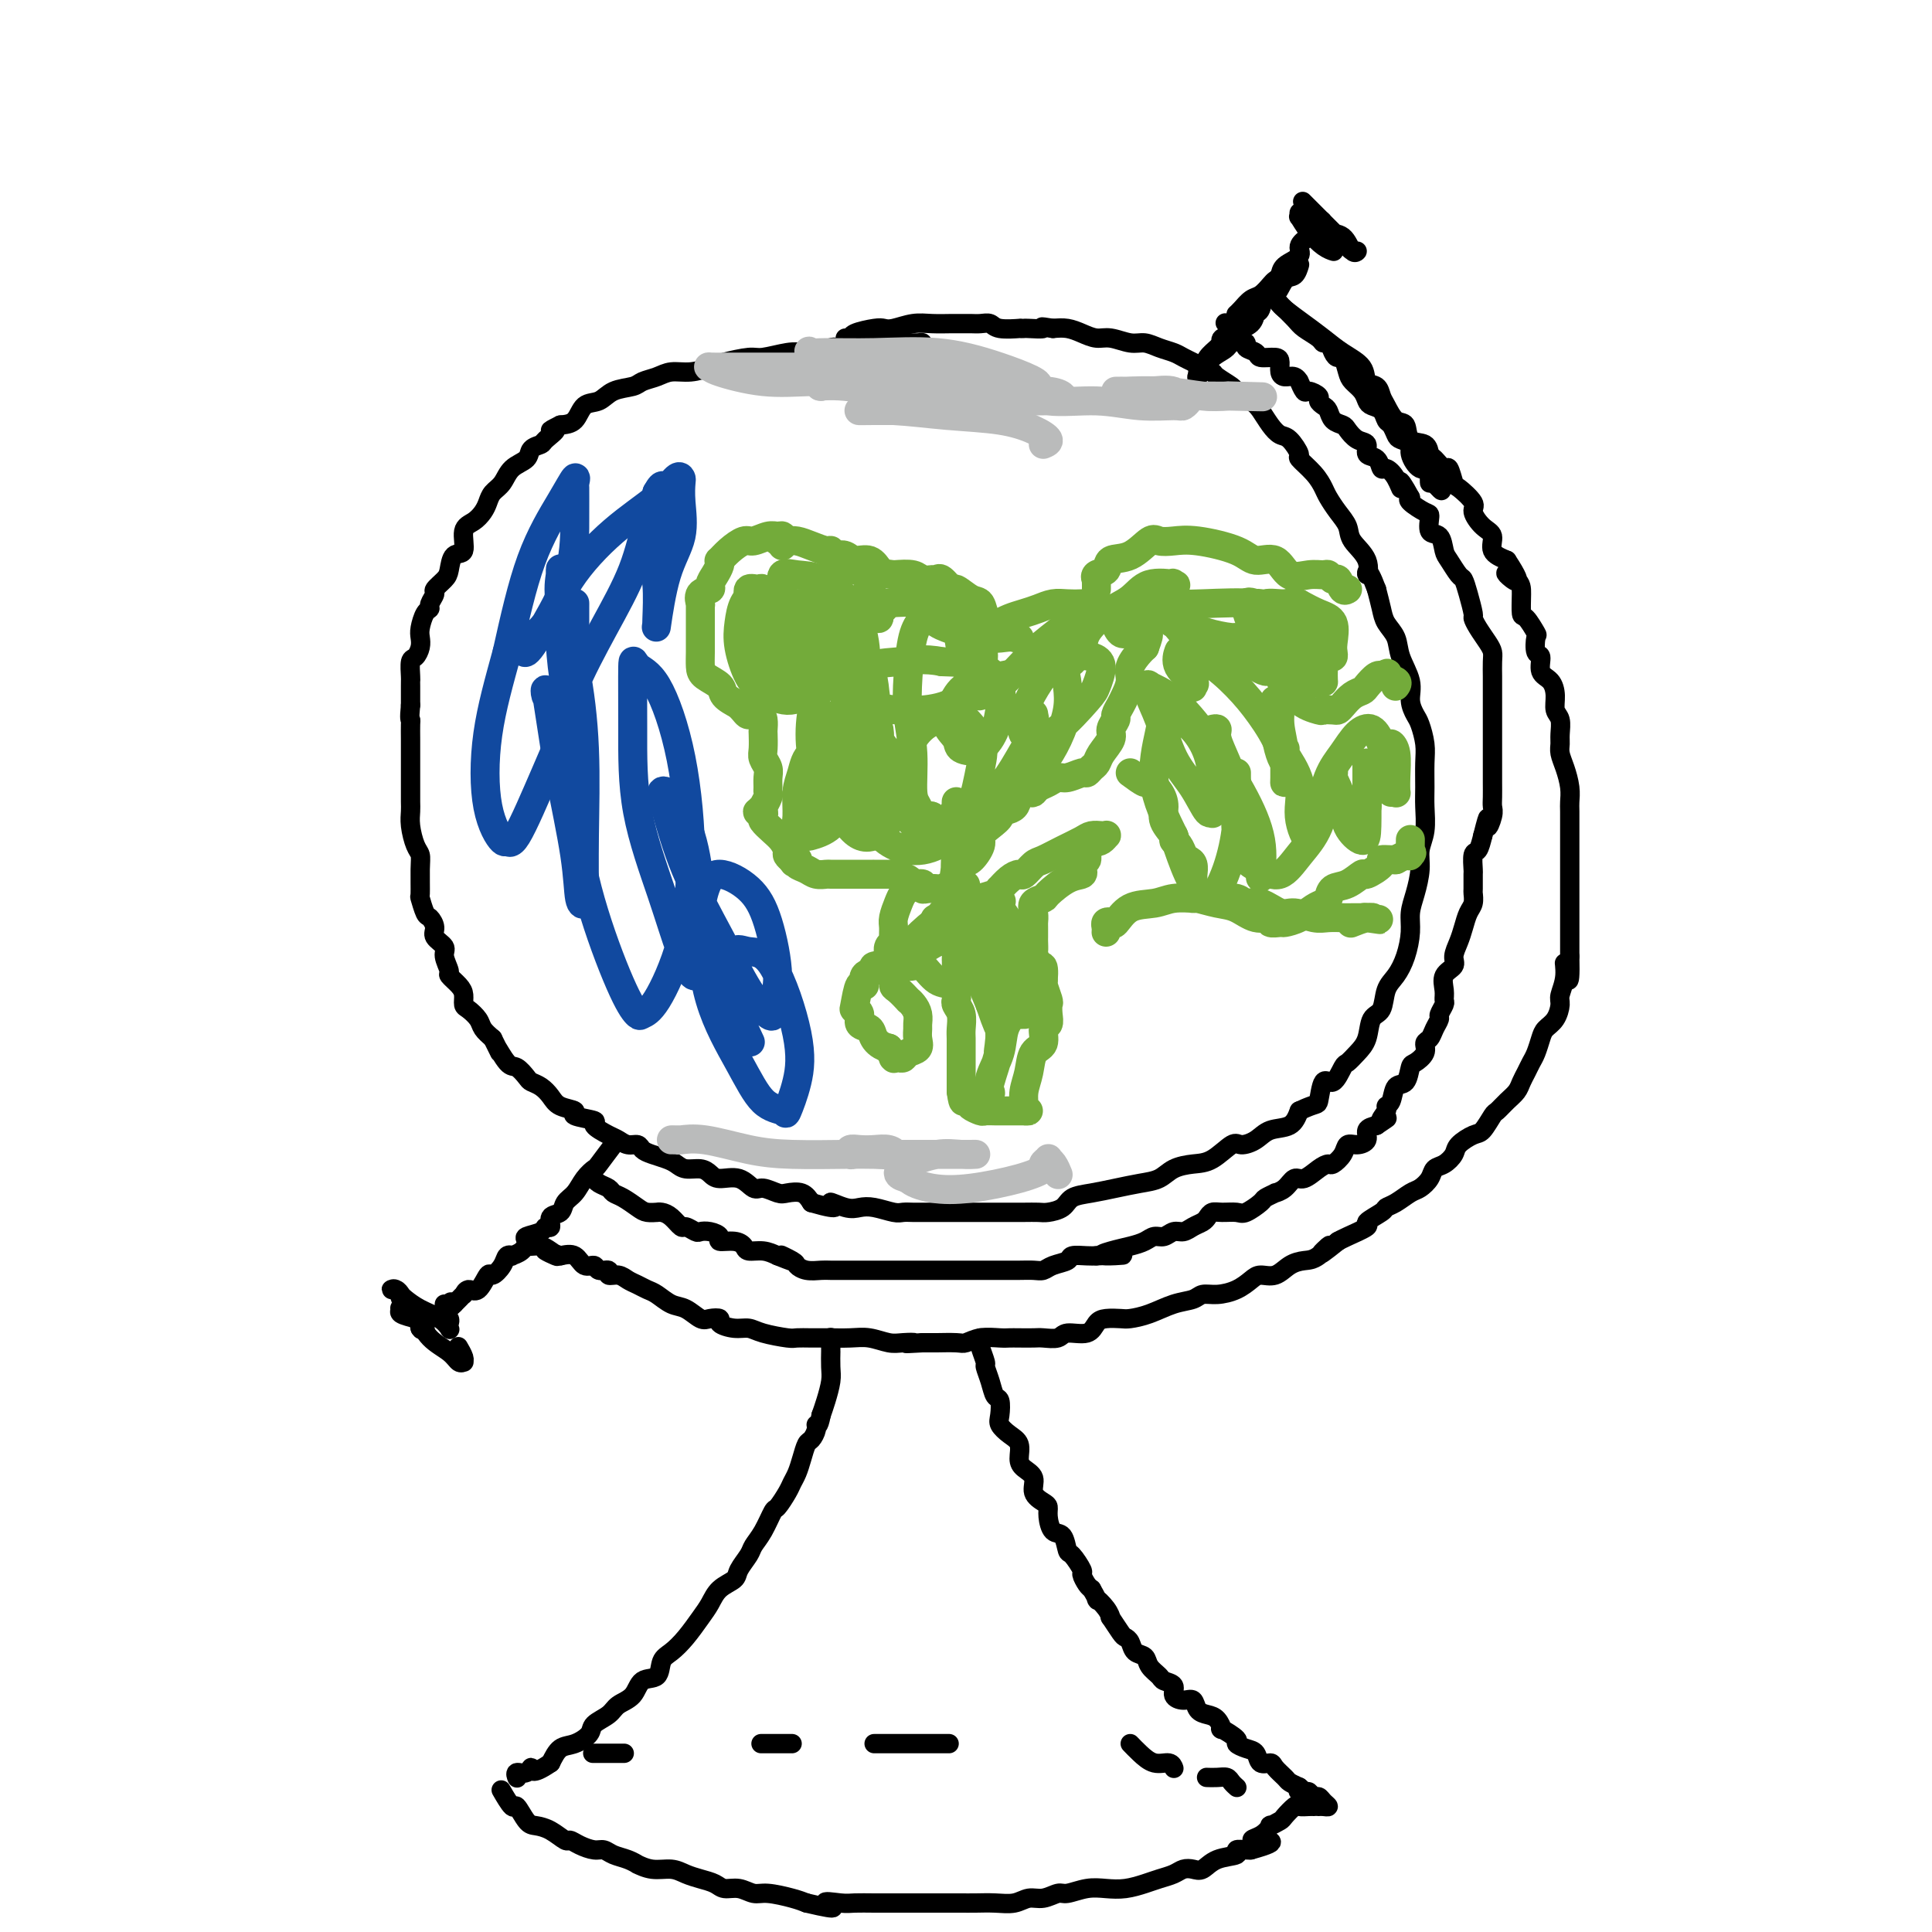 <svg viewBox='0 0 400 400' version='1.1' xmlns='http://www.w3.org/2000/svg' xmlns:xlink='http://www.w3.org/1999/xlink'><g fill='none' stroke='#000000' stroke-width='4' stroke-linecap='round' stroke-linejoin='round'><path d='M191,72c0.050,-0.423 0.100,-0.846 0,-1c-0.100,-0.154 -0.350,-0.037 -1,0c-0.650,0.037 -1.698,-0.004 -3,0c-1.302,0.004 -2.857,0.053 -4,0c-1.143,-0.053 -1.875,-0.207 -3,0c-1.125,0.207 -2.643,0.774 -4,1c-1.357,0.226 -2.552,0.112 -3,0c-0.448,-0.112 -0.147,-0.222 -1,0c-0.853,0.222 -2.858,0.777 -4,1c-1.142,0.223 -1.419,0.115 -2,0c-0.581,-0.115 -1.467,-0.238 -3,0c-1.533,0.238 -3.715,0.838 -5,1c-1.285,0.162 -1.674,-0.115 -3,0c-1.326,0.115 -3.590,0.622 -5,1c-1.410,0.378 -1.968,0.626 -3,1c-1.032,0.374 -2.540,0.874 -4,1c-1.460,0.126 -2.873,-0.122 -4,0c-1.127,0.122 -1.967,0.614 -3,1c-1.033,0.386 -2.259,0.665 -3,1c-0.741,0.335 -0.999,0.727 -2,1c-1.001,0.273 -2.746,0.427 -4,1c-1.254,0.573 -2.016,1.566 -3,2c-0.984,0.434 -2.188,0.309 -3,1c-0.812,0.691 -1.232,2.197 -2,3c-0.768,0.803 -1.884,0.901 -3,1'/><path d='M116,88c-3.671,1.821 -1.349,0.872 -1,1c0.349,0.128 -1.275,1.332 -2,2c-0.725,0.668 -0.550,0.802 -1,1c-0.450,0.198 -1.525,0.462 -2,1c-0.475,0.538 -0.351,1.352 -1,2c-0.649,0.648 -2.071,1.132 -3,2c-0.929,0.868 -1.365,2.120 -2,3c-0.635,0.880 -1.471,1.388 -2,2c-0.529,0.612 -0.753,1.327 -1,2c-0.247,0.673 -0.518,1.302 -1,2c-0.482,0.698 -1.176,1.465 -2,2c-0.824,0.535 -1.778,0.839 -2,2c-0.222,1.161 0.286,3.180 0,4c-0.286,0.820 -1.368,0.442 -2,1c-0.632,0.558 -0.814,2.051 -1,3c-0.186,0.949 -0.375,1.354 -1,2c-0.625,0.646 -1.687,1.533 -2,2c-0.313,0.467 0.123,0.513 0,1c-0.123,0.487 -0.804,1.415 -1,2c-0.196,0.585 0.092,0.828 0,1c-0.092,0.172 -0.563,0.274 -1,1c-0.437,0.726 -0.839,2.076 -1,3c-0.161,0.924 -0.082,1.421 0,2c0.082,0.579 0.165,1.241 0,2c-0.165,0.759 -0.580,1.616 -1,2c-0.420,0.384 -0.845,0.295 -1,1c-0.155,0.705 -0.042,2.203 0,3c0.042,0.797 0.011,0.894 0,1c-0.011,0.106 -0.003,0.221 0,1c0.003,0.779 0.001,2.223 0,3c-0.001,0.777 -0.000,0.889 0,1'/><path d='M85,146c-0.309,3.134 -0.083,2.970 0,3c0.083,0.030 0.022,0.254 0,1c-0.022,0.746 -0.006,2.016 0,3c0.006,0.984 0.002,1.684 0,2c-0.002,0.316 -0.000,0.248 0,1c0.000,0.752 0.000,2.322 0,3c-0.000,0.678 -0.001,0.462 0,1c0.001,0.538 0.003,1.828 0,3c-0.003,1.172 -0.011,2.225 0,3c0.011,0.775 0.041,1.272 0,2c-0.041,0.728 -0.154,1.688 0,3c0.154,1.312 0.576,2.976 1,4c0.424,1.024 0.849,1.410 1,2c0.151,0.590 0.029,1.386 0,3c-0.029,1.614 0.035,4.046 0,5c-0.035,0.954 -0.169,0.429 0,1c0.169,0.571 0.642,2.236 1,3c0.358,0.764 0.603,0.626 1,1c0.397,0.374 0.948,1.260 1,2c0.052,0.740 -0.394,1.335 0,2c0.394,0.665 1.629,1.400 2,2c0.371,0.600 -0.121,1.067 0,2c0.121,0.933 0.855,2.334 1,3c0.145,0.666 -0.299,0.597 0,1c0.299,0.403 1.341,1.277 2,2c0.659,0.723 0.935,1.296 1,2c0.065,0.704 -0.082,1.539 0,2c0.082,0.461 0.393,0.546 1,1c0.607,0.454 1.510,1.276 2,2c0.490,0.724 0.569,1.350 1,2c0.431,0.650 1.216,1.325 2,2'/><path d='M102,215c2.450,4.920 1.075,2.222 1,2c-0.075,-0.222 1.148,2.034 2,3c0.852,0.966 1.331,0.643 2,1c0.669,0.357 1.528,1.395 2,2c0.472,0.605 0.556,0.778 1,1c0.444,0.222 1.250,0.493 2,1c0.750,0.507 1.446,1.249 2,2c0.554,0.751 0.965,1.510 2,2c1.035,0.490 2.693,0.713 3,1c0.307,0.287 -0.739,0.640 0,1c0.739,0.360 3.261,0.727 4,1c0.739,0.273 -0.307,0.450 0,1c0.307,0.550 1.965,1.471 3,2c1.035,0.529 1.445,0.667 2,1c0.555,0.333 1.255,0.863 2,1c0.745,0.137 1.537,-0.118 2,0c0.463,0.118 0.598,0.610 1,1c0.402,0.390 1.070,0.678 2,1c0.930,0.322 2.122,0.677 3,1c0.878,0.323 1.441,0.613 2,1c0.559,0.387 1.115,0.872 2,1c0.885,0.128 2.100,-0.102 3,0c0.900,0.102 1.486,0.534 2,1c0.514,0.466 0.957,0.966 2,1c1.043,0.034 2.687,-0.397 4,0c1.313,0.397 2.295,1.621 3,2c0.705,0.379 1.134,-0.089 2,0c0.866,0.089 2.170,0.735 3,1c0.830,0.265 1.185,0.148 2,0c0.815,-0.148 2.090,-0.328 3,0c0.910,0.328 1.455,1.164 2,2'/><path d='M168,249c7.261,2.106 4.414,0.372 4,0c-0.414,-0.372 1.604,0.618 3,1c1.396,0.382 2.170,0.155 3,0c0.830,-0.155 1.716,-0.238 3,0c1.284,0.238 2.965,0.796 4,1c1.035,0.204 1.423,0.055 2,0c0.577,-0.055 1.344,-0.015 2,0c0.656,0.015 1.200,0.004 2,0c0.800,-0.004 1.855,-0.001 3,0c1.145,0.001 2.378,0.000 4,0c1.622,-0.000 3.632,-0.000 5,0c1.368,0.000 2.095,0.001 3,0c0.905,-0.001 1.990,-0.002 3,0c1.010,0.002 1.946,0.008 3,0c1.054,-0.008 2.227,-0.030 3,0c0.773,0.030 1.146,0.110 2,0c0.854,-0.110 2.188,-0.411 3,-1c0.812,-0.589 1.102,-1.466 2,-2c0.898,-0.534 2.403,-0.724 4,-1c1.597,-0.276 3.288,-0.638 5,-1c1.712,-0.362 3.447,-0.725 5,-1c1.553,-0.275 2.923,-0.463 4,-1c1.077,-0.537 1.859,-1.422 3,-2c1.141,-0.578 2.641,-0.850 4,-1c1.359,-0.150 2.578,-0.177 4,-1c1.422,-0.823 3.046,-2.443 4,-3c0.954,-0.557 1.239,-0.053 2,0c0.761,0.053 1.998,-0.347 3,-1c1.002,-0.653 1.770,-1.561 3,-2c1.230,-0.439 2.923,-0.411 4,-1c1.077,-0.589 1.539,-1.794 2,-3'/><path d='M269,230c3.654,-1.745 3.790,-1.107 4,-2c0.210,-0.893 0.493,-3.317 1,-4c0.507,-0.683 1.239,0.373 2,0c0.761,-0.373 1.551,-2.177 2,-3c0.449,-0.823 0.558,-0.666 1,-1c0.442,-0.334 1.217,-1.160 2,-2c0.783,-0.840 1.575,-1.694 2,-3c0.425,-1.306 0.485,-3.065 1,-4c0.515,-0.935 1.487,-1.047 2,-2c0.513,-0.953 0.568,-2.747 1,-4c0.432,-1.253 1.243,-1.965 2,-3c0.757,-1.035 1.461,-2.394 2,-4c0.539,-1.606 0.914,-3.458 1,-5c0.086,-1.542 -0.117,-2.774 0,-4c0.117,-1.226 0.553,-2.446 1,-4c0.447,-1.554 0.904,-3.443 1,-5c0.096,-1.557 -0.171,-2.783 0,-4c0.171,-1.217 0.779,-2.425 1,-4c0.221,-1.575 0.056,-3.518 0,-5c-0.056,-1.482 -0.004,-2.504 0,-4c0.004,-1.496 -0.042,-3.467 0,-5c0.042,-1.533 0.171,-2.628 0,-4c-0.171,-1.372 -0.641,-3.020 -1,-4c-0.359,-0.980 -0.606,-1.291 -1,-2c-0.394,-0.709 -0.935,-1.817 -1,-3c-0.065,-1.183 0.348,-2.441 0,-4c-0.348,-1.559 -1.455,-3.421 -2,-5c-0.545,-1.579 -0.528,-2.877 -1,-4c-0.472,-1.123 -1.435,-2.072 -2,-3c-0.565,-0.928 -0.733,-1.837 -1,-3c-0.267,-1.163 -0.634,-2.582 -1,-4'/><path d='M285,122c-2.046,-5.502 -2.162,-3.259 -2,-3c0.162,0.259 0.601,-1.468 0,-3c-0.601,-1.532 -2.240,-2.871 -3,-4c-0.760,-1.129 -0.639,-2.048 -1,-3c-0.361,-0.952 -1.205,-1.937 -2,-3c-0.795,-1.063 -1.542,-2.205 -2,-3c-0.458,-0.795 -0.626,-1.243 -1,-2c-0.374,-0.757 -0.954,-1.823 -2,-3c-1.046,-1.177 -2.559,-2.464 -3,-3c-0.441,-0.536 0.191,-0.321 0,-1c-0.191,-0.679 -1.204,-2.250 -2,-3c-0.796,-0.750 -1.373,-0.677 -2,-1c-0.627,-0.323 -1.304,-1.041 -2,-2c-0.696,-0.959 -1.413,-2.159 -2,-3c-0.587,-0.841 -1.045,-1.325 -2,-2c-0.955,-0.675 -2.405,-1.543 -3,-2c-0.595,-0.457 -0.333,-0.504 -1,-1c-0.667,-0.496 -2.262,-1.442 -3,-2c-0.738,-0.558 -0.620,-0.727 -1,-1c-0.380,-0.273 -1.260,-0.650 -2,-1c-0.740,-0.350 -1.342,-0.672 -2,-1c-0.658,-0.328 -1.371,-0.661 -2,-1c-0.629,-0.339 -1.172,-0.683 -2,-1c-0.828,-0.317 -1.940,-0.606 -3,-1c-1.060,-0.394 -2.069,-0.893 -3,-1c-0.931,-0.107 -1.785,0.178 -3,0c-1.215,-0.178 -2.790,-0.818 -4,-1c-1.210,-0.182 -2.056,0.096 -3,0c-0.944,-0.096 -1.985,-0.564 -3,-1c-1.015,-0.436 -2.004,-0.839 -3,-1c-0.996,-0.161 -1.998,-0.081 -3,0'/><path d='M218,68c-3.685,-0.619 -1.898,-0.166 -2,0c-0.102,0.166 -2.093,0.046 -3,0c-0.907,-0.046 -0.728,-0.016 -1,0c-0.272,0.016 -0.993,0.018 -1,0c-0.007,-0.018 0.700,-0.057 0,0c-0.700,0.057 -2.807,0.212 -4,0c-1.193,-0.212 -1.473,-0.789 -2,-1c-0.527,-0.211 -1.302,-0.056 -2,0c-0.698,0.056 -1.319,0.014 -2,0c-0.681,-0.014 -1.421,-0.000 -2,0c-0.579,0.000 -0.995,-0.014 -2,0c-1.005,0.014 -2.599,0.056 -4,0c-1.401,-0.056 -2.610,-0.208 -4,0c-1.390,0.208 -2.960,0.778 -4,1c-1.040,0.222 -1.550,0.098 -2,0c-0.450,-0.098 -0.839,-0.170 -2,0c-1.161,0.170 -3.095,0.582 -4,1c-0.905,0.418 -0.782,0.843 -1,1c-0.218,0.157 -0.777,0.045 -1,0c-0.223,-0.045 -0.112,-0.022 0,0'/><path d='M265,57c0.167,-0.239 0.334,-0.478 0,0c-0.334,0.478 -1.169,1.672 -2,3c-0.831,1.328 -1.659,2.791 -3,4c-1.341,1.209 -3.196,2.166 -4,3c-0.804,0.834 -0.557,1.546 -1,2c-0.443,0.454 -1.576,0.649 -2,1c-0.424,0.351 -0.141,0.857 0,1c0.141,0.143 0.138,-0.077 0,0c-0.138,0.077 -0.413,0.452 -1,1c-0.587,0.548 -1.487,1.271 -2,2c-0.513,0.729 -0.638,1.466 -1,2c-0.362,0.534 -0.961,0.867 -1,1c-0.039,0.133 0.480,0.067 1,0'/><path d='M249,77c-2.471,2.781 -0.649,-0.267 1,-2c1.649,-1.733 3.125,-2.149 4,-3c0.875,-0.851 1.151,-2.135 2,-3c0.849,-0.865 2.272,-1.311 3,-2c0.728,-0.689 0.761,-1.621 1,-2c0.239,-0.379 0.683,-0.205 1,-1c0.317,-0.795 0.505,-2.560 1,-3c0.495,-0.440 1.295,0.446 2,0c0.705,-0.446 1.313,-2.225 2,-3c0.687,-0.775 1.452,-0.548 2,-1c0.548,-0.452 0.878,-1.583 1,-2c0.122,-0.417 0.035,-0.119 0,0c-0.035,0.119 -0.017,0.060 0,0'/><path d='M127,236c-0.086,0.539 -0.173,1.077 0,1c0.173,-0.077 0.605,-0.771 0,0c-0.605,0.771 -2.246,3.007 -3,4c-0.754,0.993 -0.620,0.742 -1,1c-0.380,0.258 -1.272,1.023 -2,2c-0.728,0.977 -1.290,2.164 -2,3c-0.710,0.836 -1.567,1.319 -2,2c-0.433,0.681 -0.442,1.558 -1,2c-0.558,0.442 -1.663,0.447 -2,1c-0.337,0.553 0.096,1.653 0,2c-0.096,0.347 -0.721,-0.058 -1,0c-0.279,0.058 -0.212,0.580 -1,1c-0.788,0.420 -2.431,0.740 -3,1c-0.569,0.260 -0.065,0.461 0,1c0.065,0.539 -0.310,1.418 -1,2c-0.690,0.582 -1.694,0.868 -2,1c-0.306,0.132 0.088,0.109 0,0c-0.088,-0.109 -0.656,-0.305 -1,0c-0.344,0.305 -0.463,1.110 -1,2c-0.537,0.890 -1.493,1.864 -2,2c-0.507,0.136 -0.566,-0.567 -1,0c-0.434,0.567 -1.244,2.404 -2,3c-0.756,0.596 -1.460,-0.047 -2,0c-0.540,0.047 -0.918,0.786 -1,1c-0.082,0.214 0.132,-0.096 0,0c-0.132,0.096 -0.609,0.599 -1,1c-0.391,0.401 -0.695,0.701 -1,1'/><path d='M94,270c-5.274,5.202 -1.958,1.208 -1,0c0.958,-1.208 -0.440,0.369 -1,1c-0.560,0.631 -0.280,0.315 0,0'/><path d='M92,270c0.030,0.334 0.060,0.667 0,1c-0.060,0.333 -0.211,0.665 0,1c0.211,0.335 0.784,0.672 1,1c0.216,0.328 0.074,0.646 0,1c-0.074,0.354 -0.079,0.743 0,1c0.079,0.257 0.242,0.381 0,0c-0.242,-0.381 -0.891,-1.269 -2,-2c-1.109,-0.731 -2.680,-1.306 -4,-2c-1.320,-0.694 -2.389,-1.508 -3,-2c-0.611,-0.492 -0.763,-0.662 -1,-1c-0.237,-0.338 -0.559,-0.846 -1,-1c-0.441,-0.154 -1.001,0.044 -1,0c0.001,-0.044 0.565,-0.329 1,0c0.435,0.329 0.742,1.273 1,2c0.258,0.727 0.466,1.239 1,2c0.534,0.761 1.395,1.773 2,2c0.605,0.227 0.956,-0.331 1,0c0.044,0.331 -0.219,1.551 0,2c0.219,0.449 0.920,0.128 1,0c0.080,-0.128 -0.460,-0.064 -1,0'/><path d='M87,275c0.785,1.060 0.246,-0.292 0,-1c-0.246,-0.708 -0.200,-0.774 -1,-1c-0.800,-0.226 -2.445,-0.612 -3,-1c-0.555,-0.388 -0.020,-0.778 0,-1c0.020,-0.222 -0.475,-0.276 0,0c0.475,0.276 1.921,0.883 3,2c1.079,1.117 1.791,2.745 3,4c1.209,1.255 2.913,2.138 4,3c1.087,0.862 1.555,1.702 2,2c0.445,0.298 0.865,0.055 1,0c0.135,-0.055 -0.015,0.078 0,0c0.015,-0.078 0.196,-0.367 0,-1c-0.196,-0.633 -0.770,-1.609 -1,-2c-0.230,-0.391 -0.115,-0.195 0,0'/><path d='M256,65c-0.065,0.057 -0.130,0.114 0,0c0.130,-0.114 0.454,-0.398 1,-1c0.546,-0.602 1.313,-1.523 2,-2c0.687,-0.477 1.295,-0.512 2,-1c0.705,-0.488 1.507,-1.429 2,-2c0.493,-0.571 0.677,-0.772 1,-1c0.323,-0.228 0.786,-0.484 1,-1c0.214,-0.516 0.181,-1.291 1,-2c0.819,-0.709 2.492,-1.353 3,-2c0.508,-0.647 -0.147,-1.298 0,-2c0.147,-0.702 1.097,-1.456 2,-2c0.903,-0.544 1.757,-0.878 2,-1c0.243,-0.122 -0.127,-0.033 0,0c0.127,0.033 0.751,0.009 1,0c0.249,-0.009 0.125,-0.005 0,0'/><path d='M270,42c-0.261,-0.260 -0.523,-0.521 0,0c0.523,0.521 1.829,1.823 3,3c1.171,1.177 2.206,2.227 3,3c0.794,0.773 1.346,1.268 2,2c0.654,0.732 1.408,1.700 2,2c0.592,0.300 1.022,-0.070 1,0c-0.022,0.070 -0.495,0.579 -1,0c-0.505,-0.579 -1.042,-2.245 -2,-3c-0.958,-0.755 -2.338,-0.600 -3,-1c-0.662,-0.400 -0.608,-1.357 -1,-2c-0.392,-0.643 -1.231,-0.973 -2,-1c-0.769,-0.027 -1.469,0.250 -2,0c-0.531,-0.250 -0.893,-1.027 -1,-1c-0.107,0.027 0.042,0.859 0,1c-0.042,0.141 -0.274,-0.407 0,0c0.274,0.407 1.054,1.769 2,3c0.946,1.231 2.058,2.330 3,3c0.942,0.670 1.715,0.911 2,1c0.285,0.089 0.081,0.025 0,0c-0.081,-0.025 -0.041,-0.013 0,0'/><path d='M265,63c-0.302,-0.293 -0.603,-0.586 0,0c0.603,0.586 2.112,2.050 3,3c0.888,0.950 1.155,1.385 2,2c0.845,0.615 2.268,1.409 3,2c0.732,0.591 0.773,0.979 1,1c0.227,0.021 0.638,-0.324 1,0c0.362,0.324 0.673,1.319 1,2c0.327,0.681 0.669,1.050 1,1c0.331,-0.050 0.652,-0.518 1,0c0.348,0.518 0.722,2.023 1,3c0.278,0.977 0.459,1.427 1,2c0.541,0.573 1.440,1.271 2,2c0.560,0.729 0.780,1.490 1,2c0.220,0.510 0.441,0.770 1,1c0.559,0.230 1.458,0.429 2,1c0.542,0.571 0.728,1.515 1,2c0.272,0.485 0.632,0.513 1,1c0.368,0.487 0.745,1.435 1,2c0.255,0.565 0.387,0.749 1,1c0.613,0.251 1.705,0.571 2,1c0.295,0.429 -0.208,0.967 0,2c0.208,1.033 1.128,2.561 2,3c0.872,0.439 1.698,-0.212 2,0c0.302,0.212 0.081,1.288 0,2c-0.081,0.712 -0.023,1.061 0,1c0.023,-0.061 0.012,-0.530 0,-1'/><path d='M296,99c4.798,5.405 1.292,0.917 0,-1c-1.292,-1.917 -0.369,-1.262 0,-1c0.369,0.262 0.185,0.131 0,0'/><path d='M265,63c-0.018,-0.041 -0.036,-0.083 0,0c0.036,0.083 0.126,0.290 1,1c0.874,0.710 2.534,1.924 4,3c1.466,1.076 2.739,2.013 4,3c1.261,0.987 2.509,2.022 4,3c1.491,0.978 3.225,1.899 4,3c0.775,1.101 0.592,2.383 1,3c0.408,0.617 1.409,0.569 2,1c0.591,0.431 0.772,1.342 1,2c0.228,0.658 0.502,1.064 1,2c0.498,0.936 1.219,2.401 2,3c0.781,0.599 1.623,0.330 2,1c0.377,0.670 0.290,2.279 1,3c0.710,0.721 2.217,0.554 3,1c0.783,0.446 0.840,1.503 1,2c0.160,0.497 0.422,0.432 1,1c0.578,0.568 1.473,1.770 2,2c0.527,0.230 0.686,-0.512 1,0c0.314,0.512 0.783,2.277 1,3c0.217,0.723 0.182,0.405 1,1c0.818,0.595 2.490,2.102 3,3c0.510,0.898 -0.142,1.185 0,2c0.142,0.815 1.079,2.157 2,3c0.921,0.843 1.825,1.189 2,2c0.175,0.811 -0.379,2.089 0,3c0.379,0.911 1.689,1.456 3,2'/><path d='M312,116c4.536,6.838 0.878,3.934 0,3c-0.878,-0.934 1.026,0.100 2,1c0.974,0.900 1.018,1.664 1,3c-0.018,1.336 -0.097,3.245 0,4c0.097,0.755 0.370,0.357 1,1c0.630,0.643 1.617,2.326 2,3c0.383,0.674 0.162,0.340 0,1c-0.162,0.660 -0.264,2.315 0,3c0.264,0.685 0.893,0.400 1,1c0.107,0.600 -0.307,2.085 0,3c0.307,0.915 1.336,1.260 2,2c0.664,0.740 0.963,1.875 1,3c0.037,1.125 -0.187,2.240 0,3c0.187,0.760 0.785,1.164 1,2c0.215,0.836 0.047,2.103 0,3c-0.047,0.897 0.026,1.424 0,2c-0.026,0.576 -0.151,1.202 0,2c0.151,0.798 0.576,1.768 1,3c0.424,1.232 0.846,2.728 1,4c0.154,1.272 0.041,2.322 0,3c-0.041,0.678 -0.011,0.986 0,2c0.011,1.014 0.003,2.736 0,4c-0.003,1.264 -0.001,2.071 0,3c0.001,0.929 0.000,1.981 0,3c-0.000,1.019 -0.000,2.006 0,3c0.000,0.994 0.000,1.995 0,3c-0.000,1.005 -0.000,2.015 0,3c0.000,0.985 0.000,1.944 0,3c-0.000,1.056 -0.000,2.207 0,3c0.000,0.793 0.000,1.226 0,2c-0.000,0.774 -0.000,1.887 0,3'/><path d='M325,198c0.221,8.745 -0.727,3.607 -1,2c-0.273,-1.607 0.130,0.318 0,2c-0.130,1.682 -0.794,3.121 -1,4c-0.206,0.879 0.047,1.198 0,2c-0.047,0.802 -0.394,2.088 -1,3c-0.606,0.912 -1.472,1.452 -2,2c-0.528,0.548 -0.719,1.105 -1,2c-0.281,0.895 -0.652,2.127 -1,3c-0.348,0.873 -0.673,1.388 -1,2c-0.327,0.612 -0.655,1.320 -1,2c-0.345,0.680 -0.707,1.332 -1,2c-0.293,0.668 -0.515,1.353 -1,2c-0.485,0.647 -1.231,1.258 -2,2c-0.769,0.742 -1.562,1.616 -2,2c-0.438,0.384 -0.522,0.276 -1,1c-0.478,0.724 -1.349,2.278 -2,3c-0.651,0.722 -1.081,0.612 -2,1c-0.919,0.388 -2.325,1.272 -3,2c-0.675,0.728 -0.618,1.298 -1,2c-0.382,0.702 -1.204,1.535 -2,2c-0.796,0.465 -1.568,0.562 -2,1c-0.432,0.438 -0.526,1.217 -1,2c-0.474,0.783 -1.329,1.571 -2,2c-0.671,0.429 -1.159,0.500 -2,1c-0.841,0.500 -2.036,1.428 -3,2c-0.964,0.572 -1.697,0.787 -2,1c-0.303,0.213 -0.175,0.425 -1,1c-0.825,0.575 -2.603,1.515 -3,2c-0.397,0.485 0.585,0.515 0,1c-0.585,0.485 -2.739,1.424 -4,2c-1.261,0.576 -1.631,0.788 -2,1'/><path d='M277,257c-6.094,4.915 -2.829,1.703 -2,1c0.829,-0.703 -0.779,1.103 -2,2c-1.221,0.897 -2.056,0.883 -3,1c-0.944,0.117 -1.998,0.363 -3,1c-1.002,0.637 -1.951,1.663 -3,2c-1.049,0.337 -2.196,-0.016 -3,0c-0.804,0.016 -1.264,0.400 -2,1c-0.736,0.600 -1.749,1.417 -3,2c-1.251,0.583 -2.739,0.933 -4,1c-1.261,0.067 -2.295,-0.150 -3,0c-0.705,0.150 -1.080,0.667 -2,1c-0.920,0.333 -2.386,0.481 -4,1c-1.614,0.519 -3.378,1.409 -5,2c-1.622,0.591 -3.104,0.884 -4,1c-0.896,0.116 -1.206,0.054 -2,0c-0.794,-0.054 -2.070,-0.102 -3,0c-0.930,0.102 -1.513,0.353 -2,1c-0.487,0.647 -0.878,1.690 -2,2c-1.122,0.310 -2.976,-0.113 -4,0c-1.024,0.113 -1.219,0.762 -2,1c-0.781,0.238 -2.147,0.064 -3,0c-0.853,-0.064 -1.194,-0.018 -2,0c-0.806,0.018 -2.079,0.009 -3,0c-0.921,-0.009 -1.490,-0.016 -2,0c-0.510,0.016 -0.960,0.057 -2,0c-1.040,-0.057 -2.669,-0.211 -4,0c-1.331,0.211 -2.362,0.789 -3,1c-0.638,0.211 -0.882,0.057 -2,0c-1.118,-0.057 -3.109,-0.015 -4,0c-0.891,0.015 -0.683,0.004 -1,0c-0.317,-0.004 -1.158,-0.002 -2,0'/><path d='M191,278c-5.626,0.314 -2.692,0.098 -2,0c0.692,-0.098 -0.859,-0.079 -2,0c-1.141,0.079 -1.873,0.217 -3,0c-1.127,-0.217 -2.650,-0.790 -4,-1c-1.350,-0.210 -2.526,-0.056 -4,0c-1.474,0.056 -3.246,0.016 -4,0c-0.754,-0.016 -0.492,-0.007 -1,0c-0.508,0.007 -1.788,0.012 -3,0c-1.212,-0.012 -2.357,-0.041 -3,0c-0.643,0.041 -0.783,0.152 -2,0c-1.217,-0.152 -3.512,-0.566 -5,-1c-1.488,-0.434 -2.170,-0.887 -3,-1c-0.830,-0.113 -1.807,0.115 -3,0c-1.193,-0.115 -2.602,-0.574 -3,-1c-0.398,-0.426 0.214,-0.820 0,-1c-0.214,-0.180 -1.254,-0.146 -2,0c-0.746,0.146 -1.197,0.404 -2,0c-0.803,-0.404 -1.958,-1.470 -3,-2c-1.042,-0.530 -1.970,-0.523 -3,-1c-1.030,-0.477 -2.162,-1.438 -3,-2c-0.838,-0.562 -1.381,-0.724 -2,-1c-0.619,-0.276 -1.313,-0.667 -2,-1c-0.687,-0.333 -1.368,-0.610 -2,-1c-0.632,-0.390 -1.215,-0.893 -2,-1c-0.785,-0.107 -1.772,0.184 -2,0c-0.228,-0.184 0.301,-0.841 0,-1c-0.301,-0.159 -1.434,0.181 -2,0c-0.566,-0.181 -0.564,-0.884 -1,-1c-0.436,-0.116 -1.310,0.353 -2,0c-0.690,-0.353 -1.197,-1.530 -2,-2c-0.803,-0.470 -1.901,-0.235 -3,0'/><path d='M116,260c-5.759,-2.276 -2.156,-0.466 -1,0c1.156,0.466 -0.133,-0.411 -1,-1c-0.867,-0.589 -1.310,-0.889 -2,-1c-0.690,-0.111 -1.626,-0.032 -2,0c-0.374,0.032 -0.187,0.016 0,0'/><path d='M123,244c0.016,0.024 0.031,0.048 0,0c-0.031,-0.048 -0.109,-0.169 0,0c0.109,0.169 0.403,0.626 1,1c0.597,0.374 1.496,0.664 2,1c0.504,0.336 0.612,0.717 1,1c0.388,0.283 1.056,0.468 2,1c0.944,0.532 2.164,1.410 3,2c0.836,0.590 1.287,0.892 2,1c0.713,0.108 1.686,0.023 2,0c0.314,-0.023 -0.033,0.017 0,0c0.033,-0.017 0.447,-0.092 1,0c0.553,0.092 1.247,0.350 2,1c0.753,0.650 1.566,1.690 2,2c0.434,0.310 0.489,-0.110 1,0c0.511,0.110 1.479,0.752 2,1c0.521,0.248 0.594,0.104 1,0c0.406,-0.104 1.146,-0.169 2,0c0.854,0.169 1.824,0.571 2,1c0.176,0.429 -0.441,0.885 0,1c0.441,0.115 1.941,-0.110 3,0c1.059,0.110 1.675,0.555 2,1c0.325,0.445 0.357,0.889 1,1c0.643,0.111 1.898,-0.111 3,0c1.102,0.111 2.051,0.556 3,1'/><path d='M161,260c5.994,2.426 1.980,0.492 1,0c-0.980,-0.492 1.073,0.456 2,1c0.927,0.544 0.728,0.682 1,1c0.272,0.318 1.014,0.817 2,1c0.986,0.183 2.217,0.049 3,0c0.783,-0.049 1.119,-0.013 2,0c0.881,0.013 2.309,0.004 3,0c0.691,-0.004 0.646,-0.001 1,0c0.354,0.001 1.107,0.000 2,0c0.893,-0.000 1.925,-0.000 3,0c1.075,0.000 2.193,0.000 3,0c0.807,-0.000 1.303,-0.000 2,0c0.697,0.000 1.594,0.000 2,0c0.406,-0.000 0.321,-0.000 1,0c0.679,0.000 2.121,0.000 3,0c0.879,-0.000 1.196,0.000 2,0c0.804,-0.000 2.097,-0.000 3,0c0.903,0.000 1.416,0.000 2,0c0.584,-0.000 1.240,-0.000 2,0c0.760,0.000 1.624,0.000 2,0c0.376,-0.000 0.264,-0.000 1,0c0.736,0.000 2.319,0.001 3,0c0.681,-0.001 0.460,-0.003 1,0c0.540,0.003 1.840,0.012 3,0c1.160,-0.012 2.179,-0.046 3,0c0.821,0.046 1.445,0.170 2,0c0.555,-0.170 1.041,-0.634 2,-1c0.959,-0.366 2.391,-0.634 3,-1c0.609,-0.366 0.395,-0.829 1,-1c0.605,-0.171 2.030,-0.049 3,0c0.970,0.049 1.485,0.024 2,0'/><path d='M227,260c9.728,-0.417 4.049,0.042 2,0c-2.049,-0.042 -0.466,-0.585 1,-1c1.466,-0.415 2.815,-0.704 4,-1c1.185,-0.296 2.204,-0.600 3,-1c0.796,-0.400 1.368,-0.895 2,-1c0.632,-0.105 1.325,0.179 2,0c0.675,-0.179 1.333,-0.821 2,-1c0.667,-0.179 1.344,0.106 2,0c0.656,-0.106 1.291,-0.603 2,-1c0.709,-0.397 1.492,-0.695 2,-1c0.508,-0.305 0.739,-0.616 1,-1c0.261,-0.384 0.550,-0.842 1,-1c0.450,-0.158 1.061,-0.017 2,0c0.939,0.017 2.207,-0.090 3,0c0.793,0.090 1.111,0.378 2,0c0.889,-0.378 2.349,-1.424 3,-2c0.651,-0.576 0.492,-0.684 1,-1c0.508,-0.316 1.682,-0.839 2,-1c0.318,-0.161 -0.221,0.042 0,0c0.221,-0.042 1.201,-0.327 2,-1c0.799,-0.673 1.417,-1.734 2,-2c0.583,-0.266 1.130,0.263 2,0c0.870,-0.263 2.064,-1.318 3,-2c0.936,-0.682 1.615,-0.991 2,-1c0.385,-0.009 0.475,0.283 1,0c0.525,-0.283 1.484,-1.140 2,-2c0.516,-0.860 0.589,-1.722 1,-2c0.411,-0.278 1.162,0.029 2,0c0.838,-0.029 1.764,-0.392 2,-1c0.236,-0.608 -0.218,-1.459 0,-2c0.218,-0.541 1.109,-0.770 2,-1'/><path d='M285,233c3.875,-2.596 1.562,-1.085 1,-1c-0.562,0.085 0.627,-1.256 1,-2c0.373,-0.744 -0.068,-0.889 0,-1c0.068,-0.111 0.647,-0.186 1,-1c0.353,-0.814 0.481,-2.367 1,-3c0.519,-0.633 1.431,-0.344 2,-1c0.569,-0.656 0.797,-2.255 1,-3c0.203,-0.745 0.383,-0.636 1,-1c0.617,-0.364 1.672,-1.201 2,-2c0.328,-0.799 -0.071,-1.561 0,-2c0.071,-0.439 0.611,-0.555 1,-1c0.389,-0.445 0.626,-1.218 1,-2c0.374,-0.782 0.885,-1.574 1,-2c0.115,-0.426 -0.168,-0.488 0,-1c0.168,-0.512 0.785,-1.474 1,-2c0.215,-0.526 0.029,-0.615 0,-1c-0.029,-0.385 0.100,-1.065 0,-2c-0.100,-0.935 -0.430,-2.126 0,-3c0.430,-0.874 1.621,-1.431 2,-2c0.379,-0.569 -0.052,-1.149 0,-2c0.052,-0.851 0.588,-1.973 1,-3c0.412,-1.027 0.699,-1.961 1,-3c0.301,-1.039 0.617,-2.184 1,-3c0.383,-0.816 0.835,-1.301 1,-2c0.165,-0.699 0.043,-1.610 0,-2c-0.043,-0.390 -0.009,-0.260 0,-1c0.009,-0.740 -0.009,-2.350 0,-3c0.009,-0.650 0.044,-0.339 0,-1c-0.044,-0.661 -0.166,-2.293 0,-3c0.166,-0.707 0.619,-0.488 1,-1c0.381,-0.512 0.691,-1.756 1,-3'/><path d='M307,173c1.558,-6.237 0.953,-2.829 1,-2c0.047,0.829 0.745,-0.923 1,-2c0.255,-1.077 0.068,-1.481 0,-2c-0.068,-0.519 -0.018,-1.154 0,-2c0.018,-0.846 0.005,-1.903 0,-3c-0.005,-1.097 -0.001,-2.236 0,-3c0.001,-0.764 0.000,-1.154 0,-2c-0.000,-0.846 -0.000,-2.147 0,-3c0.000,-0.853 0.000,-1.258 0,-2c-0.000,-0.742 0.000,-1.822 0,-3c-0.000,-1.178 -0.000,-2.455 0,-3c0.000,-0.545 0.001,-0.359 0,-1c-0.001,-0.641 -0.002,-2.110 0,-3c0.002,-0.890 0.008,-1.200 0,-2c-0.008,-0.800 -0.031,-2.088 0,-3c0.031,-0.912 0.114,-1.446 0,-2c-0.114,-0.554 -0.426,-1.127 -1,-2c-0.574,-0.873 -1.411,-2.045 -2,-3c-0.589,-0.955 -0.930,-1.693 -1,-2c-0.070,-0.307 0.132,-0.183 0,-1c-0.132,-0.817 -0.599,-2.573 -1,-4c-0.401,-1.427 -0.736,-2.523 -1,-3c-0.264,-0.477 -0.457,-0.335 -1,-1c-0.543,-0.665 -1.438,-2.136 -2,-3c-0.562,-0.864 -0.792,-1.119 -1,-2c-0.208,-0.881 -0.392,-2.386 -1,-3c-0.608,-0.614 -1.638,-0.336 -2,-1c-0.362,-0.664 -0.056,-2.271 0,-3c0.056,-0.729 -0.139,-0.581 -1,-1c-0.861,-0.419 -2.389,-1.405 -3,-2c-0.611,-0.595 -0.306,-0.797 0,-1'/><path d='M292,103c-3.051,-5.626 -2.178,-2.691 -2,-2c0.178,0.691 -0.338,-0.860 -1,-2c-0.662,-1.140 -1.468,-1.868 -2,-2c-0.532,-0.132 -0.789,0.330 -1,0c-0.211,-0.330 -0.375,-1.454 -1,-2c-0.625,-0.546 -1.710,-0.514 -2,-1c-0.290,-0.486 0.217,-1.491 0,-2c-0.217,-0.509 -1.157,-0.521 -2,-1c-0.843,-0.479 -1.587,-1.424 -2,-2c-0.413,-0.576 -0.493,-0.784 -1,-1c-0.507,-0.216 -1.440,-0.439 -2,-1c-0.560,-0.561 -0.745,-1.461 -1,-2c-0.255,-0.539 -0.579,-0.717 -1,-1c-0.421,-0.283 -0.940,-0.672 -1,-1c-0.060,-0.328 0.338,-0.595 0,-1c-0.338,-0.405 -1.413,-0.950 -2,-1c-0.587,-0.050 -0.686,0.393 -1,0c-0.314,-0.393 -0.845,-1.624 -1,-2c-0.155,-0.376 0.064,0.103 0,0c-0.064,-0.103 -0.410,-0.788 -1,-1c-0.590,-0.212 -1.423,0.049 -2,0c-0.577,-0.049 -0.899,-0.409 -1,-1c-0.101,-0.591 0.018,-1.415 0,-2c-0.018,-0.585 -0.172,-0.931 -1,-1c-0.828,-0.069 -2.331,0.140 -3,0c-0.669,-0.140 -0.505,-0.629 -1,-1c-0.495,-0.371 -1.648,-0.625 -2,-1c-0.352,-0.375 0.098,-0.870 0,-1c-0.098,-0.130 -0.742,0.106 -1,0c-0.258,-0.106 -0.129,-0.553 0,-1'/><path d='M257,70c-5.833,-5.500 -2.917,-2.750 0,0'/><path d='M172,277c-0.000,0.025 -0.000,0.050 0,0c0.000,-0.050 0.000,-0.173 0,0c-0.000,0.173 -0.000,0.644 0,1c0.000,0.356 0.001,0.597 0,1c-0.001,0.403 -0.003,0.968 0,1c0.003,0.032 0.012,-0.469 0,0c-0.012,0.469 -0.044,1.909 0,3c0.044,1.091 0.166,1.832 0,3c-0.166,1.168 -0.619,2.762 -1,4c-0.381,1.238 -0.691,2.119 -1,3'/><path d='M170,293c-0.549,2.898 -0.921,2.144 -1,2c-0.079,-0.144 0.133,0.321 0,1c-0.133,0.679 -0.613,1.572 -1,2c-0.387,0.428 -0.680,0.392 -1,1c-0.320,0.608 -0.667,1.859 -1,3c-0.333,1.141 -0.652,2.173 -1,3c-0.348,0.827 -0.726,1.449 -1,2c-0.274,0.551 -0.445,1.029 -1,2c-0.555,0.971 -1.496,2.433 -2,3c-0.504,0.567 -0.573,0.239 -1,1c-0.427,0.761 -1.212,2.613 -2,4c-0.788,1.387 -1.580,2.310 -2,3c-0.420,0.690 -0.469,1.147 -1,2c-0.531,0.853 -1.545,2.103 -2,3c-0.455,0.897 -0.351,1.440 -1,2c-0.649,0.560 -2.050,1.137 -3,2c-0.950,0.863 -1.449,2.011 -2,3c-0.551,0.989 -1.154,1.817 -2,3c-0.846,1.183 -1.935,2.721 -3,4c-1.065,1.279 -2.104,2.300 -3,3c-0.896,0.700 -1.648,1.079 -2,2c-0.352,0.921 -0.306,2.382 -1,3c-0.694,0.618 -2.130,0.392 -3,1c-0.870,0.608 -1.173,2.049 -2,3c-0.827,0.951 -2.178,1.411 -3,2c-0.822,0.589 -1.116,1.308 -2,2c-0.884,0.692 -2.358,1.357 -3,2c-0.642,0.643 -0.450,1.265 -1,2c-0.550,0.735 -1.840,1.582 -3,2c-1.160,0.418 -2.188,0.405 -3,1c-0.812,0.595 -1.406,1.797 -2,3'/><path d='M114,365c-4.281,2.946 -3.984,1.311 -4,1c-0.016,-0.311 -0.344,0.701 -1,1c-0.656,0.299 -1.640,-0.116 -2,0c-0.360,0.116 -0.097,0.762 0,1c0.097,0.238 0.028,0.068 0,0c-0.028,-0.068 -0.014,-0.034 0,0'/><path d='M203,277c0.032,0.397 0.064,0.794 0,1c-0.064,0.206 -0.225,0.220 0,1c0.225,0.780 0.834,2.326 1,3c0.166,0.674 -0.113,0.478 0,1c0.113,0.522 0.617,1.764 1,3c0.383,1.236 0.644,2.467 1,3c0.356,0.533 0.807,0.368 1,1c0.193,0.632 0.128,2.060 0,3c-0.128,0.940 -0.320,1.393 0,2c0.320,0.607 1.151,1.369 2,2c0.849,0.631 1.714,1.131 2,2c0.286,0.869 -0.008,2.106 0,3c0.008,0.894 0.318,1.443 1,2c0.682,0.557 1.737,1.120 2,2c0.263,0.880 -0.267,2.075 0,3c0.267,0.925 1.332,1.579 2,2c0.668,0.421 0.939,0.607 1,1c0.061,0.393 -0.087,0.992 0,2c0.087,1.008 0.409,2.424 1,3c0.591,0.576 1.450,0.310 2,1c0.550,0.690 0.791,2.335 1,3c0.209,0.665 0.385,0.349 1,1c0.615,0.651 1.670,2.267 2,3c0.330,0.733 -0.065,0.582 0,1c0.065,0.418 0.590,1.405 1,2c0.410,0.595 0.705,0.797 1,1'/><path d='M226,329c1.980,3.461 0.930,2.115 1,2c0.070,-0.115 1.262,1.002 2,2c0.738,0.998 1.024,1.877 1,2c-0.024,0.123 -0.358,-0.510 0,0c0.358,0.510 1.410,2.163 2,3c0.590,0.837 0.720,0.857 1,1c0.280,0.143 0.709,0.409 1,1c0.291,0.591 0.444,1.506 1,2c0.556,0.494 1.516,0.565 2,1c0.484,0.435 0.492,1.233 1,2c0.508,0.767 1.515,1.502 2,2c0.485,0.498 0.449,0.759 1,1c0.551,0.241 1.691,0.464 2,1c0.309,0.536 -0.213,1.387 0,2c0.213,0.613 1.159,0.989 2,1c0.841,0.011 1.575,-0.343 2,0c0.425,0.343 0.542,1.382 1,2c0.458,0.618 1.259,0.813 2,1c0.741,0.187 1.423,0.364 2,1c0.577,0.636 1.050,1.729 1,2c-0.050,0.271 -0.623,-0.279 0,0c0.623,0.279 2.442,1.389 3,2c0.558,0.611 -0.145,0.723 0,1c0.145,0.277 1.137,0.717 2,1c0.863,0.283 1.597,0.408 2,1c0.403,0.592 0.474,1.650 1,2c0.526,0.350 1.505,-0.008 2,0c0.495,0.008 0.504,0.384 1,1c0.496,0.616 1.480,1.474 2,2c0.520,0.526 0.577,0.722 1,1c0.423,0.278 1.211,0.639 2,1'/><path d='M269,370c3.665,3.007 0.827,1.523 0,1c-0.827,-0.523 0.355,-0.085 1,0c0.645,0.085 0.752,-0.184 1,0c0.248,0.184 0.638,0.820 1,1c0.362,0.180 0.696,-0.095 1,0c0.304,0.095 0.579,0.561 1,1c0.421,0.439 0.989,0.850 1,1c0.011,0.150 -0.536,0.041 -1,0c-0.464,-0.041 -0.847,-0.012 -1,0c-0.153,0.012 -0.077,0.006 0,0'/><path d='M104,371c-0.209,-0.362 -0.419,-0.724 0,0c0.419,0.724 1.466,2.536 2,3c0.534,0.464 0.556,-0.418 1,0c0.444,0.418 1.309,2.136 2,3c0.691,0.864 1.209,0.875 2,1c0.791,0.125 1.854,0.363 3,1c1.146,0.637 2.376,1.672 3,2c0.624,0.328 0.641,-0.053 1,0c0.359,0.053 1.058,0.539 2,1c0.942,0.461 2.127,0.898 3,1c0.873,0.102 1.433,-0.131 2,0c0.567,0.131 1.141,0.628 2,1c0.859,0.372 2.005,0.621 3,1c0.995,0.379 1.841,0.889 2,1c0.159,0.111 -0.369,-0.177 0,0c0.369,0.177 1.636,0.821 3,1c1.364,0.179 2.826,-0.106 4,0c1.174,0.106 2.061,0.602 3,1c0.939,0.398 1.932,0.699 3,1c1.068,0.301 2.212,0.602 3,1c0.788,0.398 1.218,0.894 2,1c0.782,0.106 1.914,-0.179 3,0c1.086,0.179 2.126,0.821 3,1c0.874,0.179 1.581,-0.106 3,0c1.419,0.106 3.548,0.602 5,1c1.452,0.398 2.226,0.699 3,1'/><path d='M167,394c8.494,2.011 4.729,0.539 4,0c-0.729,-0.539 1.577,-0.144 3,0c1.423,0.144 1.963,0.039 3,0c1.037,-0.039 2.571,-0.010 4,0c1.429,0.010 2.752,0.003 4,0c1.248,-0.003 2.419,-0.001 4,0c1.581,0.001 3.570,-0.000 5,0c1.430,0.000 2.301,0.001 3,0c0.699,-0.001 1.226,-0.004 2,0c0.774,0.004 1.796,0.016 3,0c1.204,-0.016 2.592,-0.061 4,0c1.408,0.061 2.837,0.228 4,0c1.163,-0.228 2.061,-0.849 3,-1c0.939,-0.151 1.920,0.170 3,0c1.080,-0.170 2.259,-0.829 3,-1c0.741,-0.171 1.045,0.147 2,0c0.955,-0.147 2.562,-0.760 4,-1c1.438,-0.240 2.707,-0.105 4,0c1.293,0.105 2.612,0.182 4,0c1.388,-0.182 2.847,-0.624 4,-1c1.153,-0.376 1.999,-0.687 3,-1c1.001,-0.313 2.156,-0.626 3,-1c0.844,-0.374 1.376,-0.807 2,-1c0.624,-0.193 1.338,-0.147 2,0c0.662,0.147 1.270,0.393 2,0c0.730,-0.393 1.582,-1.426 3,-2c1.418,-0.574 3.401,-0.690 4,-1c0.599,-0.310 -0.185,-0.814 0,-1c0.185,-0.186 1.339,-0.053 2,0c0.661,0.053 0.831,0.027 1,0'/><path d='M259,383c7.781,-2.128 2.733,-1.946 1,-2c-1.733,-0.054 -0.151,-0.342 1,-1c1.151,-0.658 1.871,-1.686 2,-2c0.129,-0.314 -0.331,0.088 0,0c0.331,-0.088 1.454,-0.665 2,-1c0.546,-0.335 0.514,-0.430 1,-1c0.486,-0.570 1.489,-1.617 2,-2c0.511,-0.383 0.529,-0.103 1,0c0.471,0.103 1.396,0.028 2,0c0.604,-0.028 0.887,-0.008 1,0c0.113,0.008 0.057,0.004 0,0'/><path d='M123,363c-0.250,0.000 -0.500,0.000 0,0c0.500,0.000 1.750,0.000 3,0c1.250,-0.000 2.500,-0.000 3,0c0.500,0.000 0.250,0.000 0,0'/><path d='M158,361c-0.393,0.000 -0.786,0.000 0,0c0.786,0.000 2.750,0.000 4,0c1.250,0.000 1.786,0.000 2,0c0.214,0.000 0.107,0.000 0,0'/><path d='M181,361c-0.022,0.000 -0.044,0.000 0,0c0.044,0.000 0.153,0.000 1,0c0.847,0.000 2.433,0.000 4,0c1.567,0.000 3.114,0.000 5,0c1.886,0.000 4.110,0.000 5,0c0.890,0.000 0.445,0.000 0,0'/><path d='M234,361c0.589,0.611 1.177,1.222 2,2c0.823,0.778 1.880,1.724 3,2c1.120,0.276 2.301,-0.118 3,0c0.699,0.118 0.914,0.748 1,1c0.086,0.252 0.043,0.126 0,0'/><path d='M250,368c-0.172,-0.006 -0.344,-0.012 0,0c0.344,0.012 1.202,0.042 2,0c0.798,-0.042 1.534,-0.155 2,0c0.466,0.155 0.661,0.578 1,1c0.339,0.422 0.822,0.844 1,1c0.178,0.156 0.051,0.044 0,0c-0.051,-0.044 -0.025,-0.022 0,0'/></g>
<g fill='none' stroke='#73AB3A' stroke-width='6' stroke-linecap='round' stroke-linejoin='round'><path d='M162,113c-0.001,-0.414 -0.003,-0.829 0,-1c0.003,-0.171 0.010,-0.100 0,0c-0.010,0.100 -0.037,0.227 0,0c0.037,-0.227 0.138,-0.808 0,-1c-0.138,-0.192 -0.516,0.007 -1,0c-0.484,-0.007 -1.076,-0.218 -2,0c-0.924,0.218 -2.181,0.867 -3,1c-0.819,0.133 -1.199,-0.249 -2,0c-0.801,0.249 -2.021,1.130 -3,2c-0.979,0.870 -1.717,1.728 -2,2c-0.283,0.272 -0.112,-0.043 0,0c0.112,0.043 0.166,0.444 0,1c-0.166,0.556 -0.552,1.267 -1,2c-0.448,0.733 -0.957,1.489 -1,2c-0.043,0.511 0.381,0.776 0,1c-0.381,0.224 -1.566,0.406 -2,1c-0.434,0.594 -0.116,1.600 0,2c0.116,0.400 0.031,0.195 0,0c-0.031,-0.195 -0.008,-0.379 0,0c0.008,0.379 0.002,1.322 0,2c-0.002,0.678 -0.001,1.091 0,2c0.001,0.909 0.001,2.312 0,3c-0.001,0.688 -0.003,0.659 0,1c0.003,0.341 0.013,1.050 0,2c-0.013,0.950 -0.048,2.141 0,3c0.048,0.859 0.178,1.385 1,2c0.822,0.615 2.337,1.319 3,2c0.663,0.681 0.475,1.337 1,2c0.525,0.663 1.762,1.331 3,2'/><path d='M153,146c1.585,1.699 1.549,1.945 2,2c0.451,0.055 1.389,-0.081 2,0c0.611,0.081 0.895,0.378 1,1c0.105,0.622 0.032,1.570 0,2c-0.032,0.430 -0.023,0.341 0,1c0.023,0.659 0.059,2.064 0,3c-0.059,0.936 -0.212,1.403 0,2c0.212,0.597 0.790,1.325 1,2c0.210,0.675 0.052,1.299 0,2c-0.052,0.701 0.001,1.479 0,2c-0.001,0.521 -0.056,0.784 0,1c0.056,0.216 0.224,0.384 0,1c-0.224,0.616 -0.841,1.681 -1,2c-0.159,0.319 0.140,-0.107 0,0c-0.140,0.107 -0.719,0.749 -1,1c-0.281,0.251 -0.266,0.112 0,0c0.266,-0.112 0.782,-0.196 1,0c0.218,0.196 0.139,0.672 0,1c-0.139,0.328 -0.339,0.508 0,1c0.339,0.492 1.218,1.298 2,2c0.782,0.702 1.467,1.302 2,2c0.533,0.698 0.913,1.496 1,2c0.087,0.504 -0.118,0.716 0,1c0.118,0.284 0.559,0.642 1,1'/><path d='M164,178c0.869,1.234 0.043,0.319 0,0c-0.043,-0.319 0.698,-0.043 1,0c0.302,0.043 0.165,-0.146 0,0c-0.165,0.146 -0.359,0.628 0,1c0.359,0.372 1.270,0.636 2,1c0.730,0.364 1.280,0.830 2,1c0.720,0.170 1.610,0.046 2,0c0.390,-0.046 0.279,-0.012 1,0c0.721,0.012 2.274,0.003 3,0c0.726,-0.003 0.626,-0.001 1,0c0.374,0.001 1.222,0.000 2,0c0.778,-0.000 1.487,-0.000 2,0c0.513,0.000 0.831,-0.000 1,0c0.169,0.000 0.190,0.000 0,0c-0.190,-0.000 -0.590,-0.001 0,0c0.590,0.001 2.169,0.003 3,0c0.831,-0.003 0.914,-0.011 1,0c0.086,0.011 0.174,0.040 0,0c-0.174,-0.040 -0.611,-0.151 0,0c0.611,0.151 2.271,0.562 3,1c0.729,0.438 0.528,0.902 1,1c0.472,0.098 1.617,-0.169 2,0c0.383,0.169 0.003,0.775 0,1c-0.003,0.225 0.370,0.071 1,0c0.630,-0.071 1.516,-0.058 2,0c0.484,0.058 0.567,0.159 1,0c0.433,-0.159 1.217,-0.580 2,-1'/><path d='M197,183c5.294,0.724 2.030,0.034 1,-1c-1.030,-1.034 0.174,-2.412 1,-3c0.826,-0.588 1.273,-0.385 2,-1c0.727,-0.615 1.733,-2.049 2,-3c0.267,-0.951 -0.205,-1.418 0,-2c0.205,-0.582 1.086,-1.277 2,-2c0.914,-0.723 1.859,-1.472 2,-2c0.141,-0.528 -0.523,-0.834 0,-1c0.523,-0.166 2.233,-0.191 3,-1c0.767,-0.809 0.589,-2.402 1,-3c0.411,-0.598 1.409,-0.203 2,0c0.591,0.203 0.776,0.213 1,0c0.224,-0.213 0.487,-0.650 1,-1c0.513,-0.350 1.275,-0.615 2,-1c0.725,-0.385 1.413,-0.891 2,-1c0.587,-0.109 1.075,0.179 2,0c0.925,-0.179 2.288,-0.823 3,-1c0.712,-0.177 0.773,0.115 1,0c0.227,-0.115 0.620,-0.635 1,-1c0.380,-0.365 0.747,-0.574 1,-1c0.253,-0.426 0.393,-1.069 1,-2c0.607,-0.931 1.682,-2.151 2,-3c0.318,-0.849 -0.123,-1.329 0,-2c0.123,-0.671 0.808,-1.534 1,-2c0.192,-0.466 -0.108,-0.536 0,-1c0.108,-0.464 0.624,-1.322 1,-2c0.376,-0.678 0.612,-1.176 1,-2c0.388,-0.824 0.929,-1.973 1,-3c0.071,-1.027 -0.327,-1.930 0,-3c0.327,-1.070 1.379,-2.306 2,-3c0.621,-0.694 0.810,-0.847 1,-1'/><path d='M237,134c1.546,-4.138 0.412,-2.482 0,-2c-0.412,0.482 -0.100,-0.210 0,-1c0.100,-0.790 -0.012,-1.679 0,-2c0.012,-0.321 0.147,-0.075 0,0c-0.147,0.075 -0.577,-0.021 -1,0c-0.423,0.021 -0.837,0.160 -1,0c-0.163,-0.160 -0.073,-0.617 -1,-1c-0.927,-0.383 -2.870,-0.691 -4,-1c-1.130,-0.309 -1.446,-0.620 -2,-1c-0.554,-0.380 -1.345,-0.831 -2,-1c-0.655,-0.169 -1.176,-0.056 -2,0c-0.824,0.056 -1.953,0.056 -3,0c-1.047,-0.056 -2.011,-0.169 -3,0c-0.989,0.169 -2.001,0.620 -3,1c-0.999,0.380 -1.983,0.690 -3,1c-1.017,0.310 -2.065,0.619 -3,1c-0.935,0.381 -1.756,0.833 -2,1c-0.244,0.167 0.090,0.048 0,0c-0.090,-0.048 -0.603,-0.025 -1,0c-0.397,0.025 -0.677,0.051 -1,0c-0.323,-0.051 -0.687,-0.180 -1,-1c-0.313,-0.820 -0.574,-2.332 -1,-3c-0.426,-0.668 -1.017,-0.490 -2,-1c-0.983,-0.510 -2.356,-1.706 -3,-2c-0.644,-0.294 -0.557,0.315 -1,0c-0.443,-0.315 -1.416,-1.552 -2,-2c-0.584,-0.448 -0.781,-0.106 -1,0c-0.219,0.106 -0.461,-0.023 -1,0c-0.539,0.023 -1.376,0.199 -2,0c-0.624,-0.199 -1.035,-0.771 -2,-1c-0.965,-0.229 -2.482,-0.114 -4,0'/><path d='M185,119c-2.147,-0.256 -2.515,-0.394 -3,-1c-0.485,-0.606 -1.086,-1.678 -2,-2c-0.914,-0.322 -2.139,0.106 -3,0c-0.861,-0.106 -1.356,-0.746 -2,-1c-0.644,-0.254 -1.435,-0.123 -2,0c-0.565,0.123 -0.903,0.240 -1,0c-0.097,-0.240 0.048,-0.835 0,-1c-0.048,-0.165 -0.290,0.099 -1,0c-0.710,-0.099 -1.888,-0.563 -3,-1c-1.112,-0.437 -2.158,-0.849 -3,-1c-0.842,-0.151 -1.480,-0.040 -2,0c-0.520,0.040 -0.923,0.011 -1,0c-0.077,-0.011 0.172,-0.003 0,0c-0.172,0.003 -0.763,0.001 -1,0c-0.237,-0.001 -0.118,-0.000 0,0'/><path d='M253,134c-0.091,0.002 -0.183,0.005 0,0c0.183,-0.005 0.640,-0.016 1,0c0.360,0.016 0.621,0.060 1,0c0.379,-0.060 0.875,-0.223 1,0c0.125,0.223 -0.122,0.833 0,1c0.122,0.167 0.614,-0.109 1,0c0.386,0.109 0.665,0.602 1,1c0.335,0.398 0.724,0.699 1,1c0.276,0.301 0.438,0.600 1,1c0.562,0.400 1.526,0.900 2,1c0.474,0.100 0.460,-0.200 1,0c0.540,0.200 1.633,0.900 2,1c0.367,0.100 0.008,-0.400 0,0c-0.008,0.400 0.336,1.701 1,2c0.664,0.299 1.649,-0.403 2,0c0.351,0.403 0.069,1.912 1,3c0.931,1.088 3.075,1.754 4,2c0.925,0.246 0.632,0.073 1,0c0.368,-0.073 1.398,-0.047 2,0c0.602,0.047 0.776,0.116 1,0c0.224,-0.116 0.497,-0.417 1,-1c0.503,-0.583 1.235,-1.449 2,-2c0.765,-0.551 1.564,-0.789 2,-1c0.436,-0.211 0.509,-0.397 1,-1c0.491,-0.603 1.402,-1.624 2,-2c0.598,-0.376 0.885,-0.107 1,0c0.115,0.107 0.057,0.054 0,0'/><path d='M286,140c2.116,-1.127 0.907,-0.446 1,0c0.093,0.446 1.489,0.655 2,1c0.511,0.345 0.137,0.824 0,1c-0.137,0.176 -0.037,0.047 0,0c0.037,-0.047 0.011,-0.014 0,0c-0.011,0.014 -0.005,0.007 0,0'/><path d='M188,184c-0.024,0.020 -0.049,0.039 0,0c0.049,-0.039 0.171,-0.138 0,0c-0.171,0.138 -0.634,0.513 -1,1c-0.366,0.487 -0.633,1.086 -1,2c-0.367,0.914 -0.834,2.142 -1,3c-0.166,0.858 -0.030,1.346 0,2c0.030,0.654 -0.044,1.476 0,2c0.044,0.524 0.207,0.752 0,1c-0.207,0.248 -0.784,0.517 -1,1c-0.216,0.483 -0.073,1.180 0,2c0.073,0.820 0.074,1.762 0,2c-0.074,0.238 -0.222,-0.230 0,0c0.222,0.230 0.815,1.157 1,2c0.185,0.843 -0.039,1.601 0,2c0.039,0.399 0.340,0.438 1,1c0.660,0.562 1.679,1.646 2,2c0.321,0.354 -0.058,-0.022 0,0c0.058,0.022 0.551,0.442 1,1c0.449,0.558 0.854,1.252 1,2c0.146,0.748 0.032,1.548 0,2c-0.032,0.452 0.016,0.556 0,1c-0.016,0.444 -0.098,1.229 0,2c0.098,0.771 0.376,1.527 0,2c-0.376,0.473 -1.407,0.662 -2,1c-0.593,0.338 -0.746,0.824 -1,1c-0.254,0.176 -0.607,0.042 -1,0c-0.393,-0.042 -0.827,0.009 -1,0c-0.173,-0.009 -0.085,-0.079 0,0c0.085,0.079 0.167,0.308 0,0c-0.167,-0.308 -0.584,-1.154 -1,-2'/><path d='M184,217c-1.581,-0.340 -2.532,-1.191 -3,-2c-0.468,-0.809 -0.452,-1.575 -1,-2c-0.548,-0.425 -1.661,-0.508 -2,-1c-0.339,-0.492 0.096,-1.394 0,-2c-0.096,-0.606 -0.721,-0.915 -1,-1c-0.279,-0.085 -0.210,0.055 0,-1c0.210,-1.055 0.561,-3.306 1,-4c0.439,-0.694 0.966,0.168 1,0c0.034,-0.168 -0.426,-1.365 0,-2c0.426,-0.635 1.737,-0.709 2,-1c0.263,-0.291 -0.524,-0.799 0,-1c0.524,-0.201 2.357,-0.094 4,0c1.643,0.094 3.095,0.176 4,0c0.905,-0.176 1.262,-0.608 2,0c0.738,0.608 1.857,2.256 3,3c1.143,0.744 2.310,0.582 3,1c0.690,0.418 0.903,1.414 1,2c0.097,0.586 0.079,0.762 0,1c-0.079,0.238 -0.217,0.539 0,1c0.217,0.461 0.790,1.082 1,2c0.210,0.918 0.056,2.133 0,3c-0.056,0.867 -0.015,1.387 0,2c0.015,0.613 0.004,1.320 0,2c-0.004,0.680 -0.001,1.335 0,2c0.001,0.665 0.000,1.341 0,2c-0.000,0.659 -0.000,1.301 0,2c0.000,0.699 0.000,1.455 0,2c-0.000,0.545 -0.000,0.877 0,1c0.000,0.123 0.000,0.035 0,0c-0.000,-0.035 -0.000,-0.018 0,0'/><path d='M199,226c0.467,3.581 0.635,1.534 1,1c0.365,-0.534 0.928,0.445 1,1c0.072,0.555 -0.346,0.685 0,1c0.346,0.315 1.455,0.817 2,1c0.545,0.183 0.527,0.049 1,0c0.473,-0.049 1.436,-0.013 2,0c0.564,0.013 0.729,0.004 1,0c0.271,-0.004 0.650,-0.001 1,0c0.350,0.001 0.673,0.000 1,0c0.327,-0.000 0.658,0.000 1,0c0.342,-0.000 0.694,-0.002 1,0c0.306,0.002 0.564,0.006 1,0c0.436,-0.006 1.048,-0.023 1,0c-0.048,0.023 -0.757,0.087 -1,0c-0.243,-0.087 -0.019,-0.326 0,-1c0.019,-0.674 -0.168,-1.785 0,-3c0.168,-1.215 0.690,-2.534 1,-4c0.310,-1.466 0.409,-3.078 1,-4c0.591,-0.922 1.675,-1.154 2,-2c0.325,-0.846 -0.108,-2.305 0,-3c0.108,-0.695 0.757,-0.628 1,-1c0.243,-0.372 0.079,-1.185 0,-2c-0.079,-0.815 -0.073,-1.631 0,-2c0.073,-0.369 0.212,-0.292 0,-1c-0.212,-0.708 -0.775,-2.202 -1,-3c-0.225,-0.798 -0.113,-0.899 0,-1'/><path d='M216,203c0.376,-4.599 -0.684,-2.598 -1,-2c-0.316,0.598 0.111,-0.207 0,-1c-0.111,-0.793 -0.762,-1.575 -1,-2c-0.238,-0.425 -0.064,-0.495 0,-1c0.064,-0.505 0.017,-1.446 0,-2c-0.017,-0.554 -0.005,-0.721 0,-1c0.005,-0.279 0.002,-0.669 0,-1c-0.002,-0.331 -0.002,-0.603 0,-1c0.002,-0.397 0.008,-0.919 0,-1c-0.008,-0.081 -0.030,0.279 0,0c0.030,-0.279 0.111,-1.195 0,-2c-0.111,-0.805 -0.414,-1.497 0,-2c0.414,-0.503 1.547,-0.817 2,-1c0.453,-0.183 0.227,-0.234 1,-1c0.773,-0.766 2.546,-2.248 4,-3c1.454,-0.752 2.590,-0.774 3,-1c0.410,-0.226 0.095,-0.656 0,-1c-0.095,-0.344 0.031,-0.603 0,-1c-0.031,-0.397 -0.219,-0.933 0,-1c0.219,-0.067 0.846,0.336 1,0c0.154,-0.336 -0.165,-1.410 0,-2c0.165,-0.590 0.814,-0.697 1,-1c0.186,-0.303 -0.090,-0.801 0,-1c0.090,-0.199 0.545,-0.100 1,0'/><path d='M227,174c0.419,-1.099 -0.033,-0.347 0,0c0.033,0.347 0.553,0.288 1,0c0.447,-0.288 0.823,-0.807 1,-1c0.177,-0.193 0.155,-0.060 0,0c-0.155,0.060 -0.444,0.048 -1,0c-0.556,-0.048 -1.380,-0.130 -2,0c-0.620,0.130 -1.034,0.473 -2,1c-0.966,0.527 -2.482,1.237 -4,2c-1.518,0.763 -3.039,1.579 -4,2c-0.961,0.421 -1.361,0.446 -2,1c-0.639,0.554 -1.516,1.636 -2,2c-0.484,0.364 -0.576,0.009 -1,0c-0.424,-0.009 -1.181,0.326 -2,1c-0.819,0.674 -1.699,1.686 -2,2c-0.301,0.314 -0.021,-0.072 0,0c0.021,0.072 -0.216,0.601 -1,1c-0.784,0.399 -2.116,0.668 -3,1c-0.884,0.332 -1.319,0.728 -2,1c-0.681,0.272 -1.606,0.419 -3,1c-1.394,0.581 -3.255,1.594 -4,2c-0.745,0.406 -0.372,0.203 0,0'/><path d='M234,160c1.206,0.887 2.412,1.773 3,2c0.588,0.227 0.558,-0.206 1,0c0.442,0.206 1.358,1.049 2,2c0.642,0.951 1.012,2.008 1,3c-0.012,0.992 -0.407,1.919 0,3c0.407,1.081 1.614,2.317 2,3c0.386,0.683 -0.051,0.812 0,1c0.051,0.188 0.588,0.436 1,1c0.412,0.564 0.699,1.445 1,2c0.301,0.555 0.617,0.783 1,1c0.383,0.217 0.834,0.421 1,1c0.166,0.579 0.048,1.531 0,2c-0.048,0.469 -0.025,0.455 0,1c0.025,0.545 0.053,1.649 0,2c-0.053,0.351 -0.186,-0.051 0,0c0.186,0.051 0.693,0.554 1,1c0.307,0.446 0.416,0.835 1,1c0.584,0.165 1.644,0.104 3,0c1.356,-0.104 3.009,-0.253 4,0c0.991,0.253 1.322,0.909 2,1c0.678,0.091 1.703,-0.382 3,0c1.297,0.382 2.865,1.619 4,2c1.135,0.381 1.836,-0.094 3,0c1.164,0.094 2.790,0.757 4,1c1.210,0.243 2.005,0.065 3,0c0.995,-0.065 2.191,-0.018 3,0c0.809,0.018 1.231,0.005 2,0c0.769,-0.005 1.884,-0.003 3,0'/><path d='M283,190c5.350,0.769 1.226,0.192 0,0c-1.226,-0.192 0.444,0.000 1,0c0.556,0.000 -0.004,-0.192 -1,0c-0.996,0.192 -2.427,0.769 -3,1c-0.573,0.231 -0.286,0.115 0,0'/><path d='M229,193c0.026,-0.316 0.053,-0.631 0,-1c-0.053,-0.369 -0.184,-0.791 0,-1c0.184,-0.209 0.684,-0.203 1,0c0.316,0.203 0.450,0.604 1,0c0.550,-0.604 1.517,-2.215 3,-3c1.483,-0.785 3.483,-0.746 5,-1c1.517,-0.254 2.551,-0.801 4,-1c1.449,-0.199 3.314,-0.050 4,0c0.686,0.050 0.192,0.001 0,0c-0.192,-0.001 -0.082,0.046 0,0c0.082,-0.046 0.135,-0.185 1,0c0.865,0.185 2.541,0.694 4,1c1.459,0.306 2.699,0.407 4,1c1.301,0.593 2.662,1.676 4,2c1.338,0.324 2.655,-0.111 3,0c0.345,0.111 -0.280,0.769 0,1c0.280,0.231 1.465,0.034 2,0c0.535,-0.034 0.420,0.094 1,0c0.580,-0.094 1.856,-0.411 3,-1c1.144,-0.589 2.157,-1.452 3,-2c0.843,-0.548 1.515,-0.782 2,-1c0.485,-0.218 0.782,-0.421 1,-1c0.218,-0.579 0.357,-1.535 1,-2c0.643,-0.465 1.788,-0.440 3,-1c1.212,-0.560 2.489,-1.705 3,-2c0.511,-0.295 0.256,0.261 1,0c0.744,-0.261 2.488,-1.338 3,-2c0.512,-0.662 -0.208,-0.909 0,-1c0.208,-0.091 1.345,-0.026 2,0c0.655,0.026 0.827,0.013 1,0'/><path d='M289,178c4.238,-2.245 3.332,-1.359 3,-1c-0.332,0.359 -0.089,0.189 0,0c0.089,-0.189 0.024,-0.397 0,-1c-0.024,-0.603 -0.007,-1.601 0,-2c0.007,-0.399 0.003,-0.200 0,0'/><path d='M227,122c0.004,-0.302 0.008,-0.605 0,-1c-0.008,-0.395 -0.030,-0.884 0,-1c0.030,-0.116 0.110,0.140 0,0c-0.110,-0.140 -0.412,-0.676 0,-1c0.412,-0.324 1.538,-0.437 2,-1c0.462,-0.563 0.262,-1.576 1,-2c0.738,-0.424 2.416,-0.259 4,-1c1.584,-0.741 3.075,-2.390 4,-3c0.925,-0.610 1.285,-0.183 2,0c0.715,0.183 1.784,0.123 3,0c1.216,-0.123 2.579,-0.309 5,0c2.421,0.309 5.901,1.112 8,2c2.099,0.888 2.818,1.860 4,2c1.182,0.140 2.827,-0.552 4,0c1.173,0.552 1.872,2.348 3,3c1.128,0.652 2.683,0.158 4,0c1.317,-0.158 2.394,0.018 3,0c0.606,-0.018 0.740,-0.229 1,0c0.260,0.229 0.644,0.898 1,1c0.356,0.102 0.683,-0.365 1,0c0.317,0.365 0.624,1.560 1,2c0.376,0.440 0.822,0.126 1,0c0.178,-0.126 0.089,-0.063 0,0'/><path d='M179,124c-0.447,0.038 -0.894,0.075 -1,0c-0.106,-0.075 0.129,-0.264 0,0c-0.129,0.264 -0.623,0.979 -1,1c-0.377,0.021 -0.636,-0.653 -1,0c-0.364,0.653 -0.831,2.632 -1,4c-0.169,1.368 -0.039,2.126 0,3c0.039,0.874 -0.014,1.865 0,3c0.014,1.135 0.095,2.415 0,4c-0.095,1.585 -0.366,3.475 0,5c0.366,1.525 1.369,2.686 2,4c0.631,1.314 0.889,2.781 1,3c0.111,0.219 0.076,-0.810 0,-1c-0.076,-0.190 -0.193,0.461 0,-1c0.193,-1.461 0.695,-5.032 1,-8c0.305,-2.968 0.414,-5.334 0,-8c-0.414,-2.666 -1.351,-5.633 -3,-8c-1.649,-2.367 -4.011,-4.134 -6,-5c-1.989,-0.866 -3.605,-0.832 -5,-1c-1.395,-0.168 -2.570,-0.537 -3,0c-0.430,0.537 -0.114,1.982 0,3c0.114,1.018 0.026,1.611 0,3c-0.026,1.389 0.009,3.576 0,6c-0.009,2.424 -0.062,5.086 0,7c0.062,1.914 0.240,3.080 1,4c0.760,0.920 2.100,1.594 3,2c0.900,0.406 1.358,0.545 2,0c0.642,-0.545 1.469,-1.775 2,-3c0.531,-1.225 0.767,-2.444 1,-4c0.233,-1.556 0.465,-3.448 0,-5c-0.465,-1.552 -1.625,-2.764 -3,-4c-1.375,-1.236 -2.964,-2.496 -4,-3c-1.036,-0.504 -1.518,-0.252 -2,0'/><path d='M162,125c-1.626,-1.077 -1.191,-0.271 -1,1c0.191,1.271 0.137,3.006 0,5c-0.137,1.994 -0.356,4.246 0,6c0.356,1.754 1.286,3.011 2,4c0.714,0.989 1.213,1.711 2,2c0.787,0.289 1.863,0.144 3,0c1.137,-0.144 2.336,-0.288 3,-1c0.664,-0.712 0.792,-1.992 1,-4c0.208,-2.008 0.497,-4.745 0,-7c-0.497,-2.255 -1.779,-4.027 -3,-5c-1.221,-0.973 -2.382,-1.148 -4,-1c-1.618,0.148 -3.693,0.618 -5,2c-1.307,1.382 -1.847,3.677 -2,5c-0.153,1.323 0.082,1.675 0,3c-0.082,1.325 -0.481,3.623 0,5c0.481,1.377 1.841,1.832 3,2c1.159,0.168 2.116,0.047 3,0c0.884,-0.047 1.694,-0.020 2,-1c0.306,-0.980 0.109,-2.966 0,-5c-0.109,-2.034 -0.128,-4.116 -1,-6c-0.872,-1.884 -2.597,-3.569 -4,-5c-1.403,-1.431 -2.485,-2.607 -3,-3c-0.515,-0.393 -0.462,-0.002 -1,0c-0.538,0.002 -1.665,-0.384 -2,0c-0.335,0.384 0.122,1.538 0,3c-0.122,1.462 -0.825,3.232 -1,5c-0.175,1.768 0.177,3.535 1,5c0.823,1.465 2.118,2.630 3,3c0.882,0.370 1.353,-0.054 2,0c0.647,0.054 1.471,0.587 2,0c0.529,-0.587 0.765,-2.293 1,-4'/><path d='M163,134c0.117,-1.583 -0.091,-3.541 0,-5c0.091,-1.459 0.480,-2.418 0,-3c-0.480,-0.582 -1.829,-0.787 -3,-1c-1.171,-0.213 -2.164,-0.435 -3,0c-0.836,0.435 -1.514,1.527 -2,3c-0.486,1.473 -0.779,3.328 -1,5c-0.221,1.672 -0.372,3.160 0,4c0.372,0.840 1.265,1.030 2,1c0.735,-0.030 1.312,-0.281 2,0c0.688,0.281 1.489,1.093 2,0c0.511,-1.093 0.733,-4.092 1,-6c0.267,-1.908 0.580,-2.724 0,-4c-0.580,-1.276 -2.052,-3.012 -3,-4c-0.948,-0.988 -1.373,-1.229 -2,-1c-0.627,0.229 -1.457,0.928 -2,2c-0.543,1.072 -0.800,2.517 -1,4c-0.200,1.483 -0.343,3.005 0,5c0.343,1.995 1.171,4.461 2,6c0.829,1.539 1.659,2.149 3,3c1.341,0.851 3.193,1.943 5,2c1.807,0.057 3.570,-0.921 5,-2c1.430,-1.079 2.528,-2.258 4,-4c1.472,-1.742 3.319,-4.047 4,-6c0.681,-1.953 0.197,-3.555 0,-4c-0.197,-0.445 -0.106,0.266 0,0c0.106,-0.266 0.227,-1.509 0,0c-0.227,1.509 -0.801,5.772 -1,9c-0.199,3.228 -0.022,5.422 0,8c0.022,2.578 -0.109,5.540 0,8c0.109,2.460 0.460,4.417 1,6c0.540,1.583 1.270,2.791 2,4'/><path d='M178,164c0.200,5.382 -0.300,1.336 0,0c0.300,-1.336 1.399,0.039 2,0c0.601,-0.039 0.703,-1.492 1,-3c0.297,-1.508 0.788,-3.072 1,-5c0.212,-1.928 0.145,-4.222 0,-5c-0.145,-0.778 -0.367,-0.041 -1,0c-0.633,0.041 -1.677,-0.614 -3,0c-1.323,0.614 -2.923,2.497 -4,4c-1.077,1.503 -1.629,2.625 -2,4c-0.371,1.375 -0.562,3.003 0,5c0.562,1.997 1.877,4.363 3,6c1.123,1.637 2.055,2.544 3,3c0.945,0.456 1.901,0.461 3,0c1.099,-0.461 2.339,-1.388 3,-3c0.661,-1.612 0.744,-3.908 1,-6c0.256,-2.092 0.685,-3.979 0,-6c-0.685,-2.021 -2.485,-4.177 -4,-6c-1.515,-1.823 -2.746,-3.312 -4,-4c-1.254,-0.688 -2.531,-0.574 -4,0c-1.469,0.574 -3.132,1.607 -4,3c-0.868,1.393 -0.943,3.145 -1,5c-0.057,1.855 -0.096,3.812 0,6c0.096,2.188 0.327,4.607 1,6c0.673,1.393 1.789,1.761 3,2c1.211,0.239 2.516,0.349 4,0c1.484,-0.349 3.146,-1.156 4,-3c0.854,-1.844 0.900,-4.723 1,-8c0.100,-3.277 0.254,-6.950 0,-10c-0.254,-3.050 -0.914,-5.475 -2,-7c-1.086,-1.525 -2.596,-2.150 -4,-2c-1.404,0.150 -2.702,1.075 -4,2'/><path d='M171,142c-1.892,0.971 -2.623,3.398 -3,6c-0.377,2.602 -0.400,5.379 0,8c0.400,2.621 1.223,5.086 2,7c0.777,1.914 1.508,3.276 2,4c0.492,0.724 0.744,0.809 1,1c0.256,0.191 0.515,0.489 1,0c0.485,-0.489 1.197,-1.764 2,-3c0.803,-1.236 1.699,-2.432 2,-4c0.301,-1.568 0.009,-3.509 0,-5c-0.009,-1.491 0.267,-2.533 0,-3c-0.267,-0.467 -1.077,-0.361 -2,0c-0.923,0.361 -1.960,0.976 -3,2c-1.040,1.024 -2.084,2.459 -3,4c-0.916,1.541 -1.704,3.190 -2,5c-0.296,1.810 -0.100,3.781 0,5c0.100,1.219 0.103,1.686 0,2c-0.103,0.314 -0.311,0.473 0,0c0.311,-0.473 1.142,-1.580 2,-3c0.858,-1.420 1.744,-3.153 2,-5c0.256,-1.847 -0.117,-3.808 0,-5c0.117,-1.192 0.726,-1.613 0,-2c-0.726,-0.387 -2.785,-0.738 -4,0c-1.215,0.738 -1.586,2.565 -2,4c-0.414,1.435 -0.871,2.476 -1,4c-0.129,1.524 0.069,3.529 0,5c-0.069,1.471 -0.406,2.407 0,3c0.406,0.593 1.553,0.841 2,1c0.447,0.159 0.192,0.228 1,0c0.808,-0.228 2.679,-0.754 4,-2c1.321,-1.246 2.092,-3.213 3,-5c0.908,-1.787 1.954,-3.393 3,-5'/><path d='M178,161c1.380,-1.714 1.830,-0.999 2,-1c0.170,-0.001 0.059,-0.716 0,0c-0.059,0.716 -0.067,2.864 0,5c0.067,2.136 0.210,4.259 1,6c0.790,1.741 2.229,3.100 4,4c1.771,0.900 3.876,1.341 6,1c2.124,-0.341 4.268,-1.465 6,-3c1.732,-1.535 3.053,-3.480 4,-6c0.947,-2.520 1.520,-5.613 2,-8c0.480,-2.387 0.865,-4.066 0,-6c-0.865,-1.934 -2.981,-4.123 -4,-5c-1.019,-0.877 -0.940,-0.442 -2,0c-1.060,0.442 -3.258,0.892 -5,2c-1.742,1.108 -3.026,2.875 -4,5c-0.974,2.125 -1.636,4.609 -2,6c-0.364,1.391 -0.428,1.689 0,3c0.428,1.311 1.348,3.634 2,5c0.652,1.366 1.034,1.774 2,2c0.966,0.226 2.515,0.269 4,0c1.485,-0.269 2.906,-0.850 5,-2c2.094,-1.150 4.862,-2.868 7,-5c2.138,-2.132 3.645,-4.679 5,-7c1.355,-2.321 2.559,-4.418 3,-6c0.441,-1.582 0.118,-2.650 0,-3c-0.118,-0.350 -0.032,0.019 0,0c0.032,-0.019 0.008,-0.425 0,0c-0.008,0.425 -0.002,1.681 0,3c0.002,1.319 0.001,2.701 0,4c-0.001,1.299 -0.000,2.514 0,3c0.000,0.486 0.000,0.243 0,0'/><path d='M214,158c0.303,1.770 1.060,1.195 2,0c0.940,-1.195 2.064,-3.011 3,-5c0.936,-1.989 1.686,-4.151 2,-6c0.314,-1.849 0.193,-3.384 0,-5c-0.193,-1.616 -0.458,-3.313 -1,-4c-0.542,-0.687 -1.360,-0.363 -2,0c-0.640,0.363 -1.102,0.767 -2,2c-0.898,1.233 -2.232,3.297 -3,5c-0.768,1.703 -0.971,3.047 -1,4c-0.029,0.953 0.114,1.517 0,2c-0.114,0.483 -0.487,0.886 0,1c0.487,0.114 1.834,-0.059 3,0c1.166,0.059 2.150,0.352 4,-1c1.850,-1.352 4.565,-4.350 6,-6c1.435,-1.650 1.588,-1.953 2,-3c0.412,-1.047 1.081,-2.838 1,-4c-0.081,-1.162 -0.914,-1.694 -2,-2c-1.086,-0.306 -2.427,-0.386 -4,0c-1.573,0.386 -3.380,1.236 -6,2c-2.620,0.764 -6.054,1.440 -9,2c-2.946,0.560 -5.406,1.004 -7,2c-1.594,0.996 -2.324,2.543 -3,4c-0.676,1.457 -1.299,2.823 -1,4c0.299,1.177 1.519,2.164 2,3c0.481,0.836 0.222,1.519 1,2c0.778,0.481 2.592,0.760 4,0c1.408,-0.760 2.410,-2.557 3,-4c0.590,-1.443 0.766,-2.531 1,-4c0.234,-1.469 0.524,-3.319 0,-5c-0.524,-1.681 -1.864,-3.195 -4,-4c-2.136,-0.805 -5.068,-0.903 -8,-1'/><path d='M195,137c-3.592,-0.785 -6.573,-0.249 -9,0c-2.427,0.249 -4.301,0.211 -5,1c-0.699,0.789 -0.222,2.405 0,4c0.222,1.595 0.189,3.170 1,4c0.811,0.830 2.465,0.914 4,1c1.535,0.086 2.951,0.173 5,0c2.049,-0.173 4.733,-0.605 7,-2c2.267,-1.395 4.118,-3.752 5,-6c0.882,-2.248 0.794,-4.387 0,-6c-0.794,-1.613 -2.293,-2.699 -4,-4c-1.707,-1.301 -3.621,-2.815 -5,-3c-1.379,-0.185 -2.222,0.961 -3,2c-0.778,1.039 -1.491,1.973 -2,4c-0.509,2.027 -0.813,5.147 -1,8c-0.187,2.853 -0.259,5.438 0,8c0.259,2.562 0.847,5.101 1,8c0.153,2.899 -0.128,6.157 0,8c0.128,1.843 0.664,2.269 1,3c0.336,0.731 0.471,1.767 1,2c0.529,0.233 1.451,-0.336 2,0c0.549,0.336 0.725,1.576 1,2c0.275,0.424 0.648,0.033 1,0c0.352,-0.033 0.683,0.293 1,0c0.317,-0.293 0.622,-1.205 1,-2c0.378,-0.795 0.831,-1.474 1,-2c0.169,-0.526 0.053,-0.900 0,-1c-0.053,-0.100 -0.045,0.073 0,1c0.045,0.927 0.125,2.609 0,6c-0.125,3.391 -0.457,8.490 0,13c0.457,4.510 1.702,8.431 3,12c1.298,3.569 2.649,6.784 4,10'/><path d='M205,208c1.536,4.551 1.876,4.929 2,5c0.124,0.071 0.033,-0.166 0,0c-0.033,0.166 -0.009,0.734 0,0c0.009,-0.734 0.002,-2.771 0,-5c-0.002,-2.229 -0.001,-4.650 0,-7c0.001,-2.350 0.000,-4.629 0,-6c-0.000,-1.371 -0.000,-1.835 0,-2c0.000,-0.165 0.000,-0.032 0,1c-0.000,1.032 -0.002,2.963 0,5c0.002,2.037 0.006,4.181 0,6c-0.006,1.819 -0.023,3.313 0,4c0.023,0.687 0.087,0.566 0,1c-0.087,0.434 -0.324,1.422 0,1c0.324,-0.422 1.211,-2.255 2,-4c0.789,-1.745 1.480,-3.402 2,-5c0.520,-1.598 0.867,-3.136 1,-4c0.133,-0.864 0.051,-1.054 0,-1c-0.051,0.054 -0.070,0.351 0,1c0.070,0.649 0.229,1.651 0,1c-0.229,-0.651 -0.848,-2.956 -1,-4c-0.152,-1.044 0.162,-0.826 0,-1c-0.162,-0.174 -0.800,-0.740 -1,-1c-0.200,-0.260 0.037,-0.216 0,1c-0.037,1.216 -0.350,3.602 -1,6c-0.650,2.398 -1.638,4.808 -2,7c-0.362,2.192 -0.097,4.167 0,6c0.097,1.833 0.028,3.524 0,4c-0.028,0.476 -0.014,-0.262 0,-1'/><path d='M207,216c-0.617,3.312 -0.159,1.093 0,-1c0.159,-2.093 0.018,-4.060 0,-7c-0.018,-2.940 0.087,-6.855 0,-10c-0.087,-3.145 -0.367,-5.521 -1,-7c-0.633,-1.479 -1.619,-2.061 -2,-2c-0.381,0.061 -0.157,0.766 0,1c0.157,0.234 0.248,-0.003 0,1c-0.248,1.003 -0.836,3.247 -1,5c-0.164,1.753 0.097,3.016 0,4c-0.097,0.984 -0.550,1.687 -1,2c-0.450,0.313 -0.895,0.234 -1,0c-0.105,-0.234 0.129,-0.623 0,-1c-0.129,-0.377 -0.623,-0.741 -1,-2c-0.377,-1.259 -0.637,-3.412 -1,-5c-0.363,-1.588 -0.829,-2.609 -1,-3c-0.171,-0.391 -0.046,-0.151 0,0c0.046,0.151 0.012,0.212 0,1c-0.012,0.788 -0.002,2.304 0,4c0.002,1.696 -0.002,3.574 0,4c0.002,0.426 0.011,-0.599 0,-1c-0.011,-0.401 -0.041,-0.177 0,-1c0.041,-0.823 0.155,-2.691 0,-4c-0.155,-1.309 -0.577,-2.057 -1,-3c-0.423,-0.943 -0.845,-2.081 -1,-2c-0.155,0.081 -0.041,1.383 0,2c0.041,0.617 0.011,0.551 0,1c-0.011,0.449 -0.003,1.414 0,2c0.003,0.586 0.002,0.793 0,1'/><path d='M196,195c-0.147,0.376 -0.014,-0.684 0,-1c0.014,-0.316 -0.091,0.112 0,0c0.091,-0.112 0.376,-0.765 0,-1c-0.376,-0.235 -1.414,-0.051 -2,0c-0.586,0.051 -0.718,-0.032 -1,0c-0.282,0.032 -0.712,0.180 -1,0c-0.288,-0.180 -0.433,-0.686 0,-1c0.433,-0.314 1.444,-0.435 2,-1c0.556,-0.565 0.657,-1.574 1,-2c0.343,-0.426 0.928,-0.268 1,0c0.072,0.268 -0.370,0.646 -1,1c-0.630,0.354 -1.449,0.683 -3,2c-1.551,1.317 -3.835,3.622 -5,5c-1.165,1.378 -1.211,1.830 -1,2c0.211,0.170 0.681,0.059 1,0c0.319,-0.059 0.489,-0.065 2,-1c1.511,-0.935 4.365,-2.799 7,-4c2.635,-1.201 5.052,-1.739 7,-3c1.948,-1.261 3.426,-3.245 4,-4c0.574,-0.755 0.245,-0.282 0,0c-0.245,0.282 -0.405,0.374 0,1c0.405,0.626 1.377,1.786 2,3c0.623,1.214 0.899,2.481 1,4c0.101,1.519 0.029,3.291 0,5c-0.029,1.709 -0.014,3.354 0,5'/><path d='M210,205c0.072,3.446 -1.249,3.061 -2,4c-0.751,0.939 -0.933,3.201 -1,4c-0.067,0.799 -0.018,0.135 0,0c0.018,-0.135 0.004,0.259 0,0c-0.004,-0.259 0.001,-1.171 0,-2c-0.001,-0.829 -0.008,-1.574 0,-1c0.008,0.574 0.030,2.469 0,3c-0.030,0.531 -0.113,-0.301 0,0c0.113,0.301 0.421,1.733 0,4c-0.421,2.267 -1.570,5.367 -2,7c-0.430,1.633 -0.141,1.799 0,2c0.141,0.201 0.136,0.439 0,0c-0.136,-0.439 -0.402,-1.553 0,-3c0.402,-1.447 1.470,-3.225 2,-5c0.530,-1.775 0.520,-3.547 1,-5c0.480,-1.453 1.448,-2.587 2,-3c0.552,-0.413 0.687,-0.104 1,0c0.313,0.104 0.806,0.003 1,0c0.194,-0.003 0.091,0.090 0,0c-0.091,-0.090 -0.169,-0.364 0,-1c0.169,-0.636 0.584,-1.633 1,-2c0.416,-0.367 0.833,-0.105 1,0c0.167,0.105 0.083,0.052 0,0'/><path d='M251,151c0.468,-0.117 0.935,-0.234 1,0c0.065,0.234 -0.274,0.817 0,2c0.274,1.183 1.159,2.964 2,5c0.841,2.036 1.636,4.326 2,7c0.364,2.674 0.296,5.731 1,8c0.704,2.269 2.179,3.750 3,5c0.821,1.250 0.988,2.270 1,3c0.012,0.730 -0.130,1.171 0,0c0.130,-1.171 0.531,-3.953 0,-7c-0.531,-3.047 -1.995,-6.359 -4,-10c-2.005,-3.641 -4.553,-7.612 -7,-11c-2.447,-3.388 -4.794,-6.192 -7,-8c-2.206,-1.808 -4.272,-2.620 -5,-3c-0.728,-0.380 -0.120,-0.326 0,0c0.120,0.326 -0.249,0.926 0,2c0.249,1.074 1.114,2.622 2,5c0.886,2.378 1.792,5.584 3,8c1.208,2.416 2.716,4.041 4,6c1.284,1.959 2.342,4.251 3,5c0.658,0.749 0.915,-0.046 1,0c0.085,0.046 -0.001,0.934 0,0c0.001,-0.934 0.088,-3.688 0,-6c-0.088,-2.312 -0.351,-4.181 -1,-6c-0.649,-1.819 -1.683,-3.586 -3,-5c-1.317,-1.414 -2.916,-2.473 -4,-3c-1.084,-0.527 -1.651,-0.523 -2,0c-0.349,0.523 -0.479,1.564 -1,4c-0.521,2.436 -1.435,6.267 -1,10c0.435,3.733 2.217,7.366 4,11'/><path d='M243,173c1.131,3.206 1.959,5.719 3,8c1.041,2.281 2.297,4.328 3,5c0.703,0.672 0.854,-0.031 1,0c0.146,0.031 0.288,0.795 1,0c0.712,-0.795 1.995,-3.150 3,-6c1.005,-2.850 1.734,-6.195 2,-9c0.266,-2.805 0.070,-5.070 0,-7c-0.070,-1.930 -0.013,-3.527 0,-4c0.013,-0.473 -0.016,0.176 0,1c0.016,0.824 0.079,1.821 0,4c-0.079,2.179 -0.301,5.540 0,8c0.301,2.460 1.123,4.021 2,5c0.877,0.979 1.807,1.377 3,2c1.193,0.623 2.649,1.469 4,1c1.351,-0.469 2.597,-2.255 4,-4c1.403,-1.745 2.962,-3.448 4,-6c1.038,-2.552 1.553,-5.951 2,-8c0.447,-2.049 0.825,-2.748 1,-3c0.175,-0.252 0.148,-0.059 0,0c-0.148,0.059 -0.418,-0.018 0,1c0.418,1.018 1.524,3.129 2,5c0.476,1.871 0.324,3.502 1,5c0.676,1.498 2.181,2.863 3,3c0.819,0.137 0.951,-0.955 1,-3c0.049,-2.045 0.013,-5.043 0,-7c-0.013,-1.957 -0.004,-2.873 0,-4c0.004,-1.127 0.001,-2.465 0,-2c-0.001,0.465 -0.001,2.732 0,5'/><path d='M283,163c0.003,0.785 0.011,1.246 0,2c-0.011,0.754 -0.041,1.799 0,2c0.041,0.201 0.155,-0.443 0,-1c-0.155,-0.557 -0.577,-1.026 0,-2c0.577,-0.974 2.154,-2.453 3,-4c0.846,-1.547 0.962,-3.163 1,-4c0.038,-0.837 0.000,-0.896 0,-1c-0.000,-0.104 0.038,-0.253 0,0c-0.038,0.253 -0.154,0.907 0,2c0.154,1.093 0.577,2.626 1,4c0.423,1.374 0.846,2.590 1,3c0.154,0.410 0.037,0.015 0,0c-0.037,-0.015 0.004,0.352 0,0c-0.004,-0.352 -0.054,-1.422 0,-3c0.054,-1.578 0.211,-3.664 0,-5c-0.211,-1.336 -0.788,-1.921 -1,-2c-0.212,-0.079 -0.057,0.348 0,1c0.057,0.652 0.015,1.528 0,2c-0.015,0.472 -0.004,0.541 0,1c0.004,0.459 0.001,1.309 0,2c-0.001,0.691 -0.000,1.225 0,2c0.000,0.775 0.000,1.793 0,2c-0.000,0.207 -0.000,-0.396 0,-1'/><path d='M288,163c-0.343,0.144 -0.699,-2.997 -1,-5c-0.301,-2.003 -0.545,-2.868 -1,-4c-0.455,-1.132 -1.120,-2.531 -2,-3c-0.880,-0.469 -1.976,-0.007 -3,1c-1.024,1.007 -1.975,2.558 -3,4c-1.025,1.442 -2.125,2.776 -3,5c-0.875,2.224 -1.524,5.339 -2,7c-0.476,1.661 -0.780,1.867 -1,3c-0.220,1.133 -0.356,3.193 -1,3c-0.644,-0.193 -1.794,-2.640 -2,-5c-0.206,-2.360 0.533,-4.632 0,-7c-0.533,-2.368 -2.339,-4.830 -3,-6c-0.661,-1.170 -0.177,-1.046 0,-1c0.177,0.046 0.048,0.016 0,0c-0.048,-0.016 -0.013,-0.019 0,1c0.013,1.019 0.005,3.058 0,4c-0.005,0.942 -0.005,0.787 0,1c0.005,0.213 0.017,0.793 0,1c-0.017,0.207 -0.061,0.041 0,-1c0.061,-1.041 0.226,-2.959 0,-5c-0.226,-2.041 -0.845,-4.207 -1,-6c-0.155,-1.793 0.154,-3.212 0,-4c-0.154,-0.788 -0.770,-0.944 -1,-1c-0.230,-0.056 -0.073,-0.012 0,0c0.073,0.012 0.061,-0.007 0,1c-0.061,1.007 -0.170,3.040 0,5c0.170,1.960 0.620,3.846 1,5c0.380,1.154 0.690,1.577 1,2'/><path d='M266,158c0.110,1.524 -0.114,-0.667 -1,-3c-0.886,-2.333 -2.434,-4.806 -4,-7c-1.566,-2.194 -3.151,-4.107 -5,-6c-1.849,-1.893 -3.963,-3.767 -6,-5c-2.037,-1.233 -3.999,-1.826 -5,-2c-1.001,-0.174 -1.043,0.072 -1,0c0.043,-0.072 0.169,-0.461 0,0c-0.169,0.461 -0.634,1.773 0,3c0.634,1.227 2.365,2.370 3,3c0.635,0.630 0.173,0.746 0,1c-0.173,0.254 -0.056,0.646 0,0c0.056,-0.646 0.050,-2.332 0,-4c-0.050,-1.668 -0.144,-3.320 -1,-5c-0.856,-1.680 -2.475,-3.390 -3,-4c-0.525,-0.610 0.042,-0.121 0,0c-0.042,0.121 -0.694,-0.125 0,0c0.694,0.125 2.732,0.622 4,1c1.268,0.378 1.764,0.637 3,1c1.236,0.363 3.212,0.828 5,1c1.788,0.172 3.386,0.049 5,0c1.614,-0.049 3.242,-0.024 4,0c0.758,0.024 0.647,0.048 1,0c0.353,-0.048 1.172,-0.167 2,0c0.828,0.167 1.665,0.619 2,1c0.335,0.381 0.167,0.690 0,1'/><path d='M269,134c3.974,0.987 0.908,0.954 0,1c-0.908,0.046 0.342,0.171 0,0c-0.342,-0.171 -2.277,-0.640 -4,-1c-1.723,-0.360 -3.235,-0.613 -5,-1c-1.765,-0.387 -3.783,-0.909 -4,-1c-0.217,-0.091 1.367,0.248 3,1c1.633,0.752 3.313,1.916 5,3c1.687,1.084 3.380,2.086 5,3c1.620,0.914 3.167,1.740 4,2c0.833,0.260 0.952,-0.044 1,0c0.048,0.044 0.023,0.437 0,0c-0.023,-0.437 -0.045,-1.704 0,-3c0.045,-1.296 0.158,-2.619 0,-4c-0.158,-1.381 -0.586,-2.819 -2,-4c-1.414,-1.181 -3.812,-2.107 -6,-3c-2.188,-0.893 -4.166,-1.755 -5,-2c-0.834,-0.245 -0.525,0.126 -1,0c-0.475,-0.126 -1.733,-0.748 -2,0c-0.267,0.748 0.457,2.866 1,4c0.543,1.134 0.906,1.285 2,2c1.094,0.715 2.920,1.993 5,3c2.080,1.007 4.413,1.744 6,2c1.587,0.256 2.427,0.031 3,0c0.573,-0.031 0.877,0.133 1,0c0.123,-0.133 0.063,-0.563 0,-1c-0.063,-0.437 -0.130,-0.880 0,-2c0.130,-1.120 0.458,-2.917 0,-4c-0.458,-1.083 -1.702,-1.452 -3,-2c-1.298,-0.548 -2.649,-1.274 -4,-2'/><path d='M269,125c-1.537,-0.593 -1.879,-0.075 -3,0c-1.121,0.075 -3.020,-0.292 -4,0c-0.980,0.292 -1.041,1.245 -1,2c0.041,0.755 0.183,1.313 0,2c-0.183,0.687 -0.691,1.503 0,2c0.691,0.497 2.579,0.673 4,1c1.421,0.327 2.373,0.804 3,1c0.627,0.196 0.928,0.112 1,0c0.072,-0.112 -0.087,-0.251 0,-1c0.087,-0.749 0.418,-2.109 0,-3c-0.418,-0.891 -1.586,-1.313 -3,-2c-1.414,-0.687 -3.075,-1.637 -6,-2c-2.925,-0.363 -7.114,-0.138 -11,0c-3.886,0.138 -7.470,0.188 -10,0c-2.530,-0.188 -4.007,-0.614 -5,0c-0.993,0.614 -1.500,2.268 -2,3c-0.500,0.732 -0.991,0.541 -1,1c-0.009,0.459 0.464,1.569 1,2c0.536,0.431 1.135,0.185 2,0c0.865,-0.185 1.996,-0.309 3,-1c1.004,-0.691 1.881,-1.950 3,-3c1.119,-1.050 2.480,-1.892 3,-3c0.520,-1.108 0.199,-2.484 0,-3c-0.199,-0.516 -0.275,-0.173 0,0c0.275,0.173 0.900,0.174 0,0c-0.900,-0.174 -3.326,-0.524 -5,0c-1.674,0.524 -2.598,1.922 -4,3c-1.402,1.078 -3.283,1.835 -5,3c-1.717,1.165 -3.270,2.737 -4,4c-0.730,1.263 -0.637,2.218 -1,3c-0.363,0.782 -1.181,1.391 -2,2'/><path d='M222,136c-2.484,2.611 -0.694,1.639 0,1c0.694,-0.639 0.292,-0.945 0,-1c-0.292,-0.055 -0.472,0.141 0,-1c0.472,-1.141 1.598,-3.618 2,-5c0.402,-1.382 0.081,-1.668 0,-2c-0.081,-0.332 0.079,-0.709 0,-1c-0.079,-0.291 -0.396,-0.495 -1,0c-0.604,0.495 -1.493,1.688 -3,3c-1.507,1.312 -3.632,2.742 -6,5c-2.368,2.258 -4.980,5.344 -7,7c-2.020,1.656 -3.449,1.882 -4,2c-0.551,0.118 -0.226,0.127 0,0c0.226,-0.127 0.351,-0.392 0,-1c-0.351,-0.608 -1.180,-1.560 -2,-3c-0.820,-1.440 -1.632,-3.367 -2,-5c-0.368,-1.633 -0.293,-2.972 -1,-4c-0.707,-1.028 -2.196,-1.746 -3,-2c-0.804,-0.254 -0.924,-0.043 -1,0c-0.076,0.043 -0.109,-0.080 0,0c0.109,0.080 0.361,0.363 2,1c1.639,0.637 4.664,1.627 7,2c2.336,0.373 3.982,0.127 5,0c1.018,-0.127 1.408,-0.135 2,0c0.592,0.135 1.384,0.415 1,0c-0.384,-0.415 -1.946,-1.523 -5,-3c-3.054,-1.477 -7.602,-3.324 -12,-4c-4.398,-0.676 -8.646,-0.182 -13,0c-4.354,0.182 -8.816,0.052 -12,0c-3.184,-0.052 -5.092,-0.026 -7,0'/><path d='M162,125c-5.172,-0.028 -2.102,-0.099 -1,0c1.102,0.099 0.235,0.366 1,1c0.765,0.634 3.162,1.635 5,2c1.838,0.365 3.118,0.095 5,0c1.882,-0.095 4.365,-0.015 6,0c1.635,0.015 2.422,-0.033 3,0c0.578,0.033 0.947,0.149 1,0c0.053,-0.149 -0.209,-0.562 0,-1c0.209,-0.438 0.887,-0.901 1,-1c0.113,-0.099 -0.341,0.165 -1,0c-0.659,-0.165 -1.522,-0.759 -3,-1c-1.478,-0.241 -3.571,-0.129 -5,0c-1.429,0.129 -2.196,0.273 -3,1c-0.804,0.727 -1.646,2.036 -2,3c-0.354,0.964 -0.219,1.585 0,2c0.219,0.415 0.521,0.626 1,1c0.479,0.374 1.136,0.910 2,1c0.864,0.090 1.934,-0.267 3,-1c1.066,-0.733 2.127,-1.844 3,-3c0.873,-1.156 1.556,-2.358 2,-4c0.444,-1.642 0.648,-3.723 0,-5c-0.648,-1.277 -2.149,-1.748 -3,-2c-0.851,-0.252 -1.053,-0.283 -2,0c-0.947,0.283 -2.641,0.882 -4,2c-1.359,1.118 -2.384,2.757 -3,5c-0.616,2.243 -0.824,5.090 -1,7c-0.176,1.910 -0.321,2.882 0,4c0.321,1.118 1.107,2.382 2,3c0.893,0.618 1.894,0.589 3,0c1.106,-0.589 2.316,-1.740 3,-3c0.684,-1.260 0.842,-2.630 1,-4'/><path d='M176,132c1.091,-1.807 0.320,-2.824 0,-4c-0.320,-1.176 -0.189,-2.511 0,-3c0.189,-0.489 0.435,-0.132 0,0c-0.435,0.132 -1.553,0.038 -2,0c-0.447,-0.038 -0.224,-0.019 0,0'/></g>
<g fill='none' stroke='#BABBBB' stroke-width='6' stroke-linecap='round' stroke-linejoin='round'><path d='M216,92c0.620,-0.251 1.240,-0.502 1,-1c-0.240,-0.498 -1.338,-1.244 -3,-2c-1.662,-0.756 -3.886,-1.523 -7,-2c-3.114,-0.477 -7.117,-0.664 -11,-1c-3.883,-0.336 -7.645,-0.822 -11,-1c-3.355,-0.178 -6.304,-0.048 -7,0c-0.696,0.048 0.861,0.014 3,0c2.139,-0.014 4.860,-0.006 8,0c3.140,0.006 6.697,0.012 10,0c3.303,-0.012 6.350,-0.040 8,0c1.650,0.040 1.903,0.148 2,0c0.097,-0.148 0.039,-0.553 0,-1c-0.039,-0.447 -0.060,-0.936 0,-1c0.060,-0.064 0.202,0.298 0,0c-0.202,-0.298 -0.747,-1.255 -2,-2c-1.253,-0.745 -3.215,-1.279 -6,-2c-2.785,-0.721 -6.394,-1.629 -9,-2c-2.606,-0.371 -4.210,-0.204 -4,0c0.210,0.204 2.233,0.444 5,1c2.767,0.556 6.278,1.427 10,2c3.722,0.573 7.656,0.846 10,1c2.344,0.154 3.098,0.187 3,0c-0.098,-0.187 -1.049,-0.593 -2,-1'/><path d='M214,80c3.055,-0.260 -2.308,-2.408 -7,-4c-4.692,-1.592 -8.711,-2.626 -13,-3c-4.289,-0.374 -8.846,-0.089 -13,0c-4.154,0.089 -7.906,-0.018 -10,0c-2.094,0.018 -2.530,0.163 -3,0c-0.470,-0.163 -0.974,-0.632 0,0c0.974,0.632 3.427,2.366 6,3c2.573,0.634 5.268,0.170 8,0c2.732,-0.170 5.503,-0.046 7,0c1.497,0.046 1.722,0.012 2,0c0.278,-0.012 0.610,-0.003 0,0c-0.610,0.003 -2.161,0.001 -5,0c-2.839,-0.001 -6.967,-0.001 -11,0c-4.033,0.001 -7.970,0.002 -12,0c-4.030,-0.002 -8.154,-0.007 -11,0c-2.846,0.007 -4.415,0.026 -5,0c-0.585,-0.026 -0.185,-0.098 0,0c0.185,0.098 0.157,0.366 2,1c1.843,0.634 5.557,1.634 9,2c3.443,0.366 6.615,0.098 10,0c3.385,-0.098 6.985,-0.026 9,0c2.015,0.026 2.446,0.006 3,0c0.554,-0.006 1.231,0.001 1,0c-0.231,-0.001 -1.371,-0.011 -3,0c-1.629,0.011 -3.746,0.041 -5,0c-1.254,-0.041 -1.644,-0.155 -2,0c-0.356,0.155 -0.678,0.577 -1,1'/><path d='M170,80c-1.003,0.050 1.489,-0.326 5,0c3.511,0.326 8.040,1.355 13,2c4.960,0.645 10.352,0.905 15,1c4.648,0.095 8.551,0.026 11,0c2.449,-0.026 3.443,-0.010 4,0c0.557,0.010 0.679,0.013 1,0c0.321,-0.013 0.843,-0.042 1,0c0.157,0.042 -0.052,0.155 0,0c0.052,-0.155 0.363,-0.578 0,-1c-0.363,-0.422 -1.400,-0.845 -3,-1c-1.600,-0.155 -3.763,-0.044 -5,0c-1.237,0.044 -1.546,0.020 -2,0c-0.454,-0.020 -1.051,-0.034 -1,0c0.051,0.034 0.752,0.118 1,0c0.248,-0.118 0.045,-0.438 1,0c0.955,0.438 3.067,1.635 6,2c2.933,0.365 6.685,-0.103 10,0c3.315,0.103 6.192,0.776 9,1c2.808,0.224 5.548,-0.000 7,0c1.452,0.000 1.617,0.224 2,0c0.383,-0.224 0.984,-0.897 1,-1c0.016,-0.103 -0.555,0.365 -1,0c-0.445,-0.365 -0.766,-1.562 -2,-2c-1.234,-0.438 -3.380,-0.117 -5,0c-1.620,0.117 -2.712,0.030 -4,0c-1.288,-0.030 -2.771,-0.004 -3,0c-0.229,0.004 0.798,-0.013 1,0c0.202,0.013 -0.420,0.055 1,0c1.420,-0.055 4.882,-0.207 8,0c3.118,0.207 5.891,0.773 8,1c2.109,0.227 3.555,0.113 5,0'/><path d='M254,82c13.448,0.309 5.068,0.083 2,0c-3.068,-0.083 -0.822,-0.022 -1,0c-0.178,0.022 -2.779,0.006 -4,0c-1.221,-0.006 -1.063,-0.002 -1,0c0.063,0.002 0.032,0.001 0,0'/><path d='M141,236c-0.953,0.004 -1.906,0.008 -2,0c-0.094,-0.008 0.671,-0.026 1,0c0.329,0.026 0.222,0.098 1,0c0.778,-0.098 2.440,-0.366 5,0c2.560,0.366 6.018,1.367 9,2c2.982,0.633 5.487,0.898 9,1c3.513,0.102 8.032,0.041 11,0c2.968,-0.041 4.383,-0.063 6,0c1.617,0.063 3.435,0.212 4,0c0.565,-0.212 -0.122,-0.785 -1,-1c-0.878,-0.215 -1.947,-0.072 -3,0c-1.053,0.072 -2.091,0.072 -3,0c-0.909,-0.072 -1.688,-0.215 -2,0c-0.312,0.215 -0.156,0.790 0,1c0.156,0.210 0.313,0.056 1,0c0.687,-0.056 1.906,-0.015 4,0c2.094,0.015 5.064,0.004 8,0c2.936,-0.004 5.837,-0.001 8,0c2.163,0.001 3.589,-0.001 4,0c0.411,0.001 -0.194,0.006 0,0c0.194,-0.006 1.185,-0.023 1,0c-0.185,0.023 -1.547,0.086 -3,0c-1.453,-0.086 -2.998,-0.322 -5,0c-2.002,0.322 -4.462,1.202 -6,2c-1.538,0.798 -2.154,1.514 -2,2c0.154,0.486 1.077,0.743 2,1'/><path d='M188,244c0.787,0.892 2.756,1.623 5,2c2.244,0.377 4.763,0.399 8,0c3.237,-0.399 7.192,-1.218 10,-2c2.808,-0.782 4.468,-1.528 5,-2c0.532,-0.472 -0.064,-0.669 0,-1c0.064,-0.331 0.788,-0.796 1,-1c0.212,-0.204 -0.087,-0.147 0,0c0.087,0.147 0.562,0.386 1,1c0.438,0.614 0.839,1.604 1,2c0.161,0.396 0.080,0.198 0,0'/></g>
<g fill='none' stroke='#11499F' stroke-width='6' stroke-linecap='round' stroke-linejoin='round'><path d='M114,145c-0.402,-0.195 -0.805,-0.390 -1,-1c-0.195,-0.610 -0.183,-1.634 0,-1c0.183,0.634 0.536,2.928 1,6c0.464,3.072 1.038,6.923 2,12c0.962,5.077 2.310,11.379 3,16c0.690,4.621 0.720,7.561 1,9c0.280,1.439 0.808,1.376 1,1c0.192,-0.376 0.047,-1.066 0,-1c-0.047,0.066 0.004,0.889 0,-1c-0.004,-1.889 -0.064,-6.491 0,-12c0.064,-5.509 0.252,-11.924 0,-18c-0.252,-6.076 -0.943,-11.813 -2,-17c-1.057,-5.187 -2.480,-9.823 -3,-13c-0.520,-3.177 -0.137,-4.896 0,-6c0.137,-1.104 0.026,-1.592 0,-1c-0.026,0.592 0.031,2.264 0,5c-0.031,2.736 -0.152,6.536 0,10c0.152,3.464 0.576,6.593 1,9c0.424,2.407 0.849,4.091 1,5c0.151,0.909 0.029,1.041 0,1c-0.029,-0.041 0.036,-0.257 0,-1c-0.036,-0.743 -0.174,-2.013 1,-5c1.174,-2.987 3.660,-7.690 6,-12c2.340,-4.310 4.534,-8.227 6,-12c1.466,-3.773 2.202,-7.400 3,-10c0.798,-2.600 1.656,-4.171 2,-5c0.344,-0.829 0.172,-0.914 0,-1'/><path d='M136,102c2.785,-5.134 0.746,4.531 0,10c-0.746,5.469 -0.201,6.742 0,9c0.201,2.258 0.058,5.502 0,7c-0.058,1.498 -0.033,1.250 0,1c0.033,-0.250 0.072,-0.503 0,0c-0.072,0.503 -0.254,1.760 0,0c0.254,-1.760 0.944,-6.538 2,-10c1.056,-3.462 2.477,-5.610 3,-8c0.523,-2.390 0.146,-5.023 0,-7c-0.146,-1.977 -0.061,-3.300 0,-4c0.061,-0.700 0.099,-0.779 0,-1c-0.099,-0.221 -0.335,-0.586 -1,0c-0.665,0.586 -1.758,2.123 -4,4c-2.242,1.877 -5.633,4.094 -9,7c-3.367,2.906 -6.710,6.502 -9,10c-2.290,3.498 -3.528,6.899 -5,9c-1.472,2.101 -3.179,2.903 -4,4c-0.821,1.097 -0.756,2.490 0,2c0.756,-0.490 2.202,-2.861 4,-6c1.798,-3.139 3.948,-7.044 5,-11c1.052,-3.956 1.008,-7.963 1,-11c-0.008,-3.037 0.022,-5.102 0,-6c-0.022,-0.898 -0.094,-0.627 0,-1c0.094,-0.373 0.355,-1.389 0,-1c-0.355,0.389 -1.326,2.182 -3,5c-1.674,2.818 -4.050,6.662 -6,12c-1.950,5.338 -3.475,12.169 -5,19'/><path d='M105,135c-1.634,5.995 -3.220,11.483 -4,17c-0.780,5.517 -0.755,11.062 0,15c0.755,3.938 2.241,6.269 3,7c0.759,0.731 0.792,-0.140 1,0c0.208,0.140 0.592,1.289 2,-1c1.408,-2.289 3.842,-8.017 6,-13c2.158,-4.983 4.042,-9.222 5,-14c0.958,-4.778 0.989,-10.096 1,-14c0.011,-3.904 0.000,-6.396 0,-7c-0.000,-0.604 0.010,0.679 0,1c-0.010,0.321 -0.039,-0.318 0,3c0.039,3.318 0.147,10.595 0,18c-0.147,7.405 -0.549,14.937 0,22c0.549,7.063 2.049,13.655 4,20c1.951,6.345 4.354,12.442 6,16c1.646,3.558 2.537,4.578 3,5c0.463,0.422 0.499,0.245 1,0c0.501,-0.245 1.468,-0.559 3,-3c1.532,-2.441 3.630,-7.009 5,-12c1.370,-4.991 2.013,-10.405 2,-17c-0.013,-6.595 -0.683,-14.373 -2,-21c-1.317,-6.627 -3.282,-12.105 -5,-15c-1.718,-2.895 -3.191,-3.206 -4,-4c-0.809,-0.794 -0.954,-2.070 -1,0c-0.046,2.070 0.008,7.485 0,13c-0.008,5.515 -0.080,11.130 1,17c1.080,5.870 3.310,11.996 5,17c1.690,5.004 2.840,8.886 4,12c1.160,3.114 2.332,5.461 3,5c0.668,-0.461 0.834,-3.731 1,-7'/><path d='M145,195c0.220,-2.743 0.270,-6.102 0,-10c-0.270,-3.898 -0.862,-8.335 -2,-12c-1.138,-3.665 -2.823,-6.558 -4,-8c-1.177,-1.442 -1.845,-1.433 -2,-1c-0.155,0.433 0.203,1.290 1,4c0.797,2.710 2.032,7.273 4,12c1.968,4.727 4.670,9.616 7,14c2.330,4.384 4.290,8.261 6,11c1.710,2.739 3.171,4.338 4,5c0.829,0.662 1.025,0.386 1,0c-0.025,-0.386 -0.272,-0.883 0,-2c0.272,-1.117 1.061,-2.853 1,-6c-0.061,-3.147 -0.973,-7.705 -2,-11c-1.027,-3.295 -2.167,-5.328 -4,-7c-1.833,-1.672 -4.357,-2.982 -6,-3c-1.643,-0.018 -2.405,1.256 -3,3c-0.595,1.744 -1.024,3.958 -1,8c0.024,4.042 0.502,9.910 2,15c1.498,5.090 4.016,9.400 6,13c1.984,3.600 3.436,6.489 5,8c1.564,1.511 3.242,1.644 4,2c0.758,0.356 0.597,0.934 1,0c0.403,-0.934 1.369,-3.378 2,-6c0.631,-2.622 0.925,-5.420 0,-10c-0.925,-4.580 -3.070,-10.942 -5,-14c-1.930,-3.058 -3.644,-2.811 -5,-3c-1.356,-0.189 -2.352,-0.813 -3,0c-0.648,0.813 -0.947,3.063 -1,5c-0.053,1.937 0.140,3.560 1,6c0.860,2.440 2.389,5.697 3,7c0.611,1.303 0.306,0.651 0,0'/></g>
</svg>
